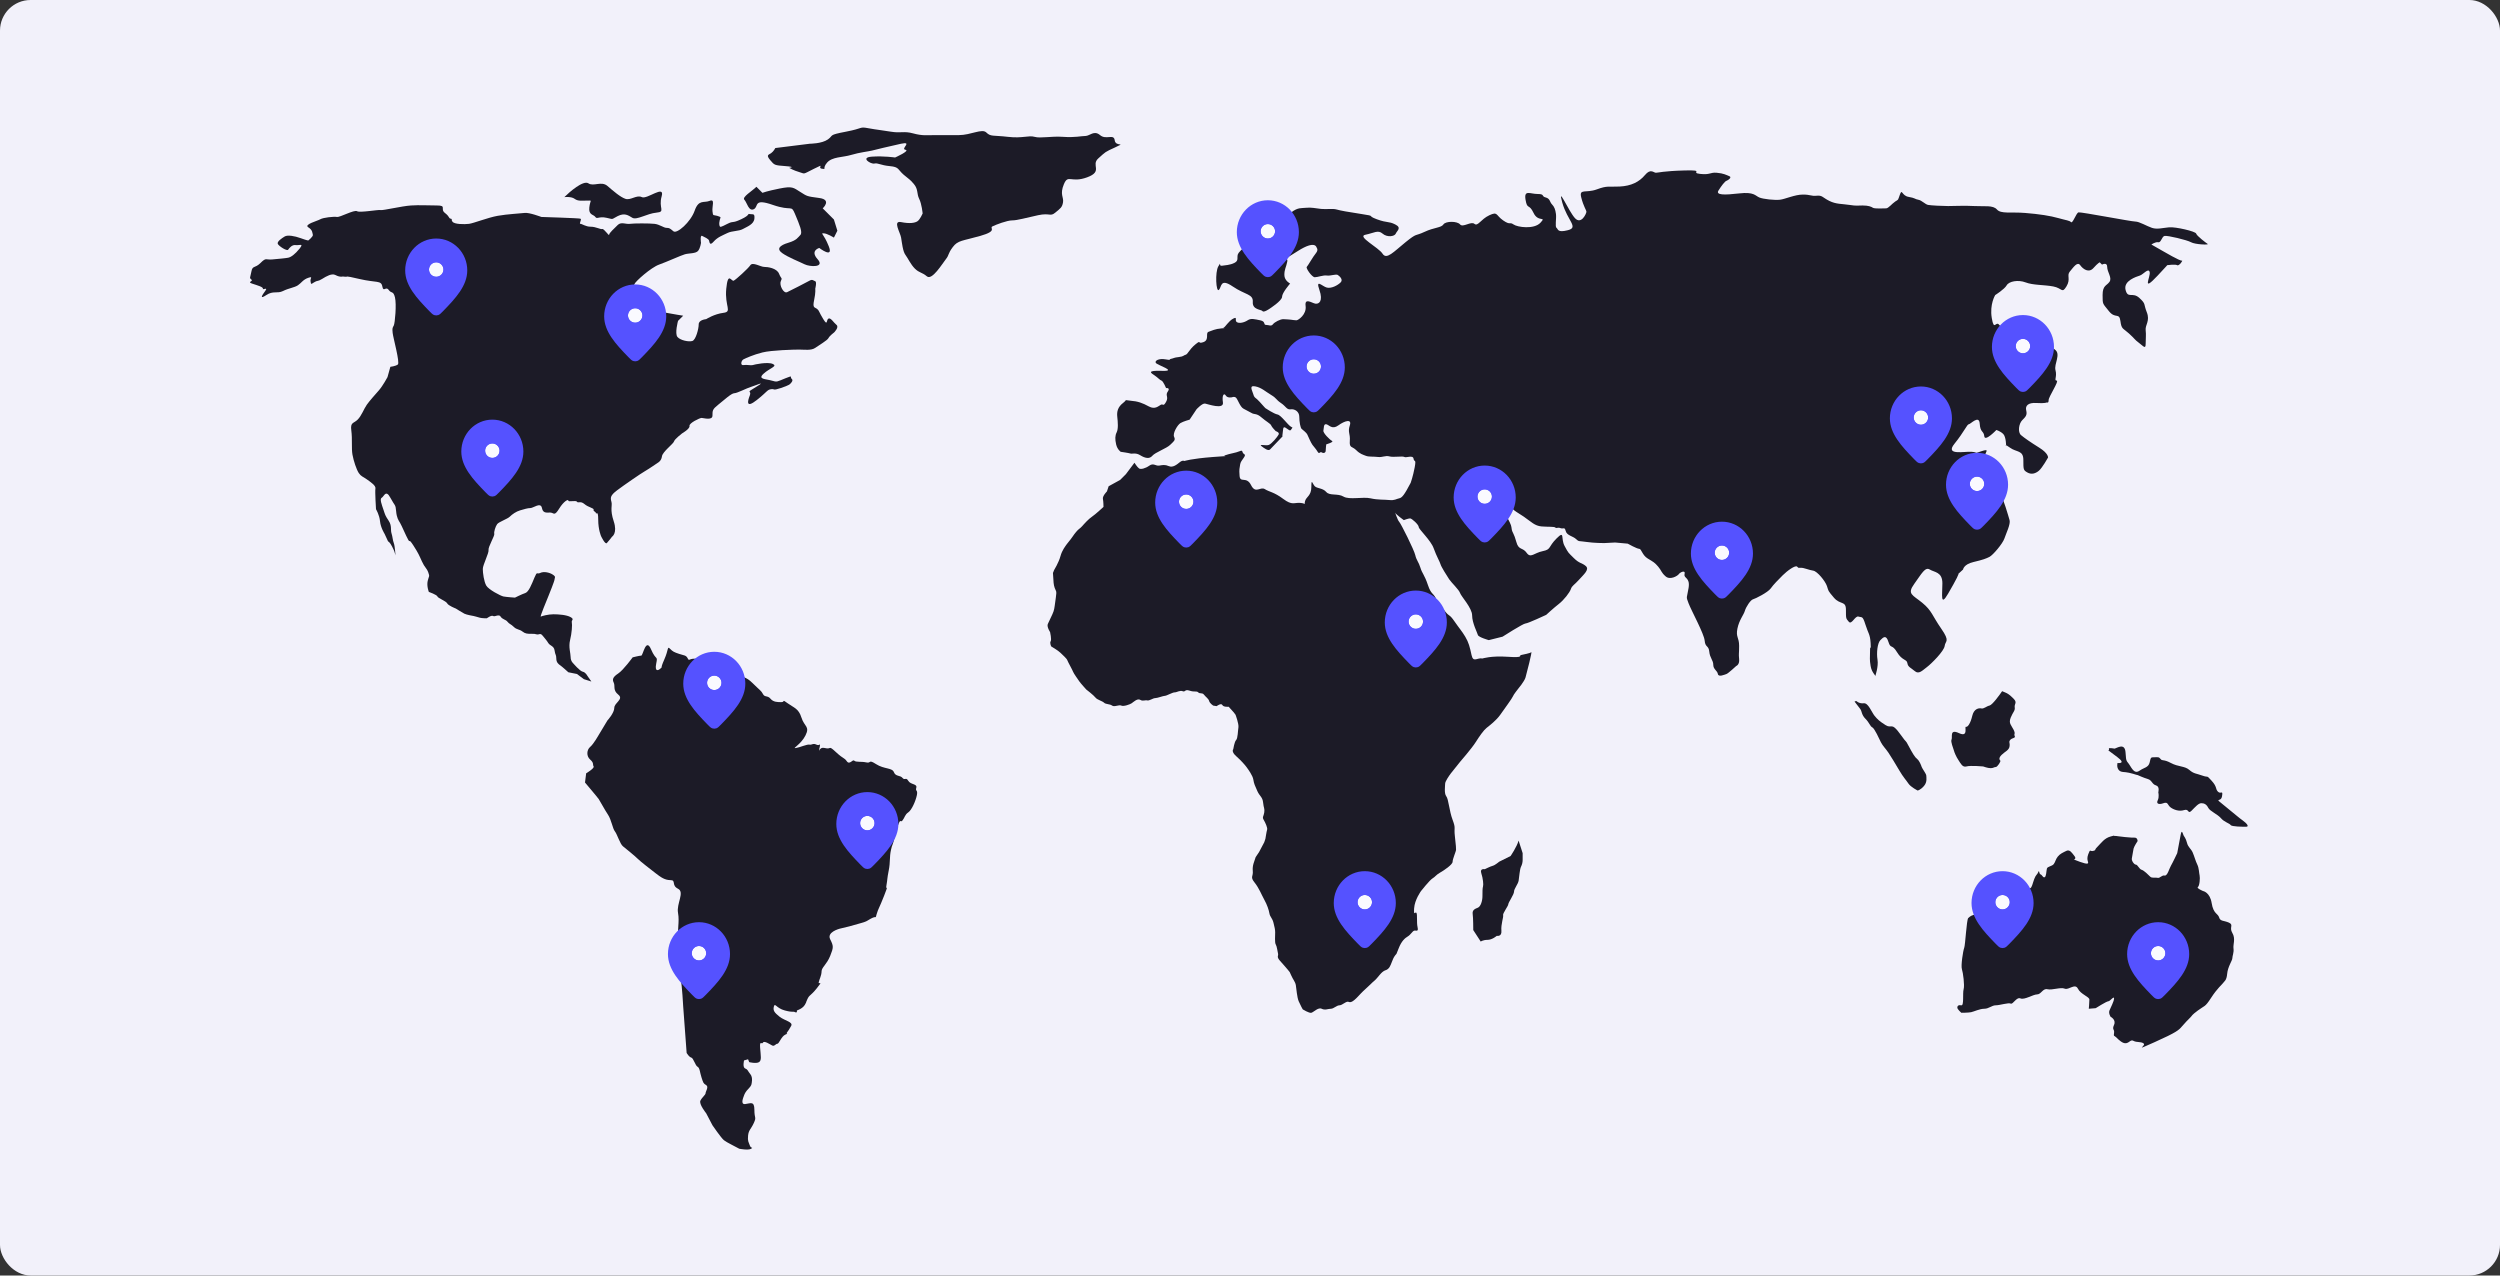 <svg width="980" height="500" viewBox="0 0 980 500" fill="none" xmlns="http://www.w3.org/2000/svg">
<rect x="0" y="0" width="980" height="500" fill="#333333" stroke="none"/>
<rect width="980" height="500" rx="12" fill="#F2F1FA"/>
<g clip-path="url(#clip0_127_10372)">
<path d="M444.72 181.38L441.343 185.881L439.093 188.132L434.592 190.607L433.916 192.633C433.916 192.633 432.115 194.434 432.341 195.56C432.567 196.686 432.567 198.711 432.567 198.711C432.567 198.711 429.416 201.637 428.065 202.537C426.714 203.437 424.913 205.463 424.913 205.463C424.913 205.463 423.788 206.814 423.113 207.264C422.438 207.714 421.313 209.064 420.412 210.415C419.511 211.766 418.611 212.665 418.161 213.34C417.711 214.015 416.36 215.591 415.685 218.067C415.01 220.544 413.209 223.469 413.209 223.469L412.758 224.594C412.984 228.421 412.983 229.096 413.434 230.447C413.884 231.798 414.335 231.346 413.884 234.273C413.434 237.198 413.434 238.324 412.984 239.675C412.534 241.024 411.183 243.5 410.734 244.627C410.283 245.752 411.634 247.777 411.634 247.777C411.634 247.777 412.31 250.704 411.859 251.379C411.409 252.055 412.084 253.405 412.084 253.405C412.084 253.405 414.785 254.98 415.686 255.881C416.586 256.781 418.162 258.132 418.387 258.807C418.613 259.483 420.413 262.634 420.638 263.309C420.863 263.984 422.664 266.459 423.114 267.135C423.564 267.811 425.815 270.287 425.815 270.287C425.815 270.287 428.741 272.536 429.417 273.437C430.092 274.337 432.118 274.787 432.792 275.462C433.468 276.137 435.043 275.911 435.943 276.588C436.844 277.263 438.644 276.137 439.545 276.588C440.445 277.038 442.922 276.138 443.597 275.688C444.272 275.238 445.847 273.663 446.973 274.337C448.098 275.011 448.773 274.337 449.674 274.562C450.573 274.787 451.924 273.663 452.824 273.663C453.725 273.663 455.975 272.762 456.65 272.762C457.326 272.762 459.577 271.41 460.478 271.41C461.377 271.41 462.503 270.512 463.628 270.961C464.753 271.41 464.303 270.062 466.329 270.736C468.355 271.41 469.03 270.736 469.705 271.41C470.381 272.086 471.282 271.412 471.957 272.312C472.632 273.211 473.757 273.886 473.982 274.787C474.206 275.688 475.557 276.589 475.557 276.589L476.908 276.813C476.908 276.813 478.71 275.463 479.159 276.364C479.609 277.264 481.635 277.04 481.635 277.04L483.66 279.29L484.336 280.19C484.336 280.19 485.687 283.792 485.461 285.142C485.236 286.492 485.236 289.418 484.561 290.093C483.886 290.769 483.436 293.695 483.436 293.695C483.436 293.695 482.535 294.595 484.561 296.396C486.587 298.198 487.938 299.772 488.613 300.671C489.289 301.572 491.09 304.049 491.313 305.624C491.539 307.199 491.989 308.099 492.89 310.125C493.79 312.151 494.915 312.376 495.14 314.628C495.366 316.878 495.815 316.879 495.59 318.453C495.365 320.029 494.69 320.254 495.365 321.379C496.04 322.505 496.939 324.531 496.716 325.206C496.491 325.881 496.04 328.807 496.04 328.807L495.59 330.158L493.565 333.986L492.214 336.01C491.764 337.586 490.864 339.161 491.089 341.412C491.313 343.663 489.964 343.662 491.764 345.912C493.565 348.164 494.464 350.64 495.59 352.666C496.716 354.691 497.391 356.717 497.615 358.067C497.841 359.418 498.741 359.87 499.191 361.669C499.64 363.47 499.866 364.369 499.866 365.495C499.866 366.62 499.64 369.547 500.092 370.222C500.541 370.897 500.767 372.924 500.992 373.824C501.217 374.725 500.316 374.951 501.667 376.526C503.018 378.102 503.918 379.001 504.818 380.128C505.718 381.254 505.493 380.802 506.169 382.378C506.844 383.953 507.744 384.855 507.97 386.204C508.195 387.555 508.419 390.931 509.095 392.507C509.77 394.082 510.67 395.658 510.67 395.658C510.67 395.658 513.147 397.233 514.047 397.008C514.946 396.783 516.748 394.759 518.099 395.434C519.45 396.108 520.575 395.434 521.7 395.434C522.825 395.434 523.951 394.082 525.077 394.082C526.202 394.082 527.777 392.281 528.679 392.732C529.579 393.181 530.703 392.28 531.829 391.155C532.955 390.031 533.63 389.131 535.655 387.33C537.681 385.529 537.456 385.529 538.806 384.404C540.157 383.277 541.508 380.802 543.083 380.352C544.658 379.901 545.108 378.327 545.558 377.201C546.009 376.075 546.233 375.4 546.909 374.499C547.585 373.6 547.134 374.728 548.26 371.799C549.386 368.872 550.738 367.748 551.863 367.072C552.988 366.397 553.663 365.048 554.338 364.822C555.013 364.595 556.139 365.496 555.689 363.47C555.24 361.445 555.689 358.519 555.24 357.844C554.789 357.167 554.113 359.418 554.339 356.041C554.566 352.666 557.04 349.289 557.04 349.289C557.04 349.289 560.416 345.013 561.542 344.339C562.668 343.664 562.892 342.988 564.469 342.087C566.043 341.189 569.42 338.938 569.42 337.811C569.42 336.685 570.771 333.759 570.771 333.083C570.771 332.409 570.771 331.733 570.322 327.906C569.871 324.081 570.771 324.98 569.421 321.379C568.071 317.778 567.844 313.276 566.945 312.151C566.044 311.025 566.494 308.098 566.494 307.199C566.494 306.299 568.071 304.048 568.746 303.148C569.421 302.247 572.347 298.645 572.347 298.645C572.347 298.645 576.848 293.469 578.424 290.994C580 288.517 581.575 286.267 582.7 285.367C583.826 284.467 586.527 282.439 588.102 280.189C589.678 277.939 592.829 273.663 593.055 272.986C593.279 272.312 595.079 270.061 595.079 270.061C595.079 270.061 597.555 267.134 598.006 265.559C598.455 263.983 600.705 255.205 600.255 255.655C599.807 256.106 597.105 256.555 596.204 256.78C595.305 257.006 597.556 257.905 591.027 257.456C584.501 257.005 581.125 258.131 581.125 258.131C579.098 257.68 577.523 259.931 576.847 256.78C576.172 253.63 575.721 251.829 574.372 249.578C573.021 247.327 572.12 246.427 570.096 243.5C568.071 240.575 568.294 241.924 566.493 239.675C564.693 237.424 564.242 238.098 563.117 235.173C561.992 232.247 561.092 233.373 559.741 229.321C558.39 225.268 557.49 224.818 556.815 222.568C556.139 220.318 555.24 219.641 554.789 217.616C554.339 215.59 549.163 205.237 548.487 204.561C547.811 203.887 546.686 200.285 546.911 200.96C547.137 201.635 550.288 203.886 550.288 203.886C550.288 203.886 552.088 203.21 552.764 203.21C553.439 203.21 556.14 205.687 556.14 206.586C556.14 207.487 560.869 211.764 561.993 214.915C563.118 218.066 564.471 220.317 564.694 221.217C564.917 222.117 567.17 225.719 568.071 227.07C568.97 228.421 571.896 231.121 572.346 232.472C572.796 233.823 577.074 238.324 577.074 241.25C577.074 244.176 579.098 248.002 579.324 248.902C579.55 249.802 583.6 250.929 583.6 250.929L589.003 249.578C589.003 249.578 597.105 244.4 598.006 244.4C598.905 244.4 606.11 241.024 606.11 241.024C606.11 241.024 609.035 238.324 611.06 236.749C613.086 235.173 615.337 232.248 615.788 230.896C616.237 229.545 617.138 229.321 618.938 227.294C620.739 225.268 623.215 223.243 621.64 221.892C620.064 220.542 619.163 220.992 616.913 218.741C614.662 216.491 614.887 216.941 613.311 214.014C611.735 211.089 613.536 207.712 610.159 211.089C606.784 214.465 608.134 215.365 604.757 216.042C601.382 216.716 600.03 218.967 598.455 216.716C596.88 214.465 595.305 215.816 594.403 212.439C593.503 209.063 592.827 208.837 592.603 207.488C592.379 206.137 592.603 206.137 590.802 202.76C589.002 199.384 590.352 194.207 591.477 197.133C592.603 200.059 594.403 200.509 597.33 202.535C600.255 204.56 601.607 206.137 604.307 206.362C607.008 206.586 609.259 206.362 609.709 206.811C610.159 207.262 610.609 206.587 611.735 207.036C612.861 207.487 613.309 206.362 613.76 208.161C614.21 209.962 616.686 210.187 617.811 211.312C618.937 212.437 618.937 211.988 621.864 212.437C624.791 212.888 628.843 212.888 628.843 212.888L633.118 212.662L638.07 213.111C638.07 213.111 641.673 215.137 642.572 215.137C643.472 215.137 643.697 217.614 645.948 218.964C648.199 220.315 648.649 220.539 649.999 222.115C651.352 223.691 651.125 224.366 652.925 225.941C654.727 227.518 657.654 225.717 658.104 225.043C658.552 224.367 660.803 223.242 660.355 225.043C659.904 226.843 662.604 226.167 661.929 230.445C661.254 234.72 660.803 233.595 661.929 236.522C663.054 239.448 668.006 248.451 668.232 251.152C668.458 253.853 669.807 252.953 670.032 255.43C670.258 257.905 671.607 258.805 671.607 260.606C671.607 262.407 673.184 262.856 673.408 264.208C673.635 265.559 676.11 264.432 676.785 264.208C677.461 263.982 680.611 261.056 680.611 261.056C680.611 261.056 681.964 260.607 681.737 258.355C681.511 256.106 681.737 256.555 681.737 253.179C681.737 249.803 680.387 249.803 681.062 246.428C681.737 243.052 683.537 241.025 683.988 239.45C684.438 237.875 686.239 235.174 687.138 234.948C688.038 234.723 692.991 232.248 694.117 230.671C695.242 229.096 697.043 227.295 698.844 225.495C700.644 223.695 703.795 221.444 704.471 222.119C705.146 222.794 704.921 222.569 706.047 222.569C707.172 222.569 709.198 223.47 710.773 223.695C712.349 223.921 715.501 227.746 716.176 229.772C716.851 231.798 716.401 231.347 718.877 234.274C721.353 237.199 723.604 235.398 723.604 239C723.604 242.602 723.604 242.376 724.73 243.727C725.855 245.078 727.205 241.251 728.555 241.702C729.905 242.153 730.13 241.252 731.255 244.853C732.38 248.455 733.055 248.455 733.282 252.056C733.506 255.657 733.056 252.281 733.056 255.206C733.056 258.133 732.83 258.358 733.282 261.058C733.731 263.761 735.305 264.661 735.082 265.111C735.082 265.111 736.432 261.285 735.981 258.583C735.533 255.883 735.981 252.057 737.107 250.932C738.232 249.805 739.359 248.681 740.258 251.607C741.159 254.532 741.609 252.282 743.634 255.658C745.661 259.035 747.461 258.358 747.686 259.934C747.911 261.51 749.039 261.736 750.612 263.085C752.188 264.436 753.538 262.861 755.339 261.51C757.141 260.159 762.091 255.207 762.318 253.181C762.542 251.156 764.568 251.605 760.966 246.43C757.364 241.253 757.364 239.452 753.538 236.301C749.714 233.15 747.462 232.925 750.389 228.873C753.315 224.821 754.666 222.121 756.466 223.247C758.267 224.372 761.416 224.146 761.416 228.649C761.416 233.15 760.516 238.102 763.667 232.7C766.818 227.298 768.395 224.147 767.493 225.049C766.594 225.949 769.519 223.248 769.519 223.248C769.519 223.248 769.745 221.222 773.572 220.322C777.397 219.421 778.522 218.971 779.874 218.296C781.224 217.62 785.051 213.118 785.726 211.093C786.401 209.067 788.202 205.466 787.752 203.891C787.302 202.314 785.05 194.663 784.6 194.887C784.151 195.113 784.376 195.113 781.451 191.962C778.523 188.811 776.498 186.56 776.048 185.209C775.598 183.858 774.472 183.633 775.822 181.833C777.174 180.033 777.849 180.258 778.074 178.682C778.298 177.107 780.098 175.756 776.722 176.882C773.347 178.007 775.822 177.333 772.896 177.108C769.97 176.882 762.318 178.683 766.145 173.957C769.97 169.23 771.094 166.305 771.77 166.305C772.447 166.305 775.823 162.478 776.047 166.079C776.273 169.68 777.622 168.779 777.848 171.03C778.074 173.281 782.575 168.555 782.575 168.555C782.575 168.555 784.15 169.005 785.275 170.13C786.401 171.255 786.401 174.857 786.401 174.857C786.401 174.857 785.501 173.731 787.977 175.532C790.454 177.334 793.153 176.432 793.153 180.259C793.153 184.085 793.153 184.311 794.729 185.211C796.306 186.111 797.879 185.662 799.232 184.536C800.582 183.411 802.832 179.359 802.832 179.359C802.832 179.359 803.057 177.783 799.456 175.532C795.855 173.282 793.604 171.707 792.255 170.581C790.903 169.456 791.354 166.08 792.703 164.728C794.056 163.377 794.729 162.702 794.279 160.902C793.828 159.1 794.955 157.75 798.331 157.975C801.707 158.201 802.382 157.751 802.382 157.751C802.382 157.751 803.059 158.2 803.059 156.85C803.059 155.5 807.334 149.197 806.208 149.197C805.083 149.197 806.436 147.622 805.758 145.146C805.083 142.669 808.009 138.844 805.534 137.043C803.058 135.242 802.382 134.341 800.807 131.641C799.232 128.939 799.455 128.49 793.604 127.814C787.752 127.139 785.051 129.165 783.7 127.365C782.349 125.564 781.675 130.065 780.775 124.663C779.875 119.261 782.126 115.659 782.126 115.659C782.126 115.659 785.727 113.409 786.626 111.833C787.526 110.257 791.127 109.582 794.056 110.708C796.982 111.833 801.257 111.608 804.86 112.285C808.461 112.959 808.236 115.21 810.037 112.285C811.837 109.357 810.037 108.008 811.387 106.432C812.739 104.856 814.313 102.38 815.438 103.955C816.563 105.532 818.817 107.106 820.618 105.08C822.418 103.055 823.093 102.83 823.093 102.83L823.991 103.731C823.991 103.731 826.017 102.604 826.017 104.629C826.017 106.656 828.044 108.907 826.918 110.482C825.791 112.059 824.218 111.833 824.218 115.659C824.218 119.487 824.218 118.811 826.692 121.963C829.169 125.113 830.744 122.412 831.194 125.789C831.645 129.165 832.093 128.491 834.571 130.741C837.047 132.991 836.595 132.991 838.397 134.342C840.198 135.693 841.099 137.044 841.099 134.793C841.099 132.542 841.324 131.417 841.099 129.391C840.872 127.366 842.9 125.789 841.547 122.413C840.197 119.037 841.323 119.262 838.622 116.786C835.92 114.311 834.119 117.237 833.221 113.635C832.32 110.034 837.496 108.458 838.848 108.008C840.198 107.559 842.222 104.857 842.672 106.658C843.123 108.458 839.297 114.986 845.825 108.008C852.351 101.031 849.426 103.957 849.426 103.957C849.426 103.957 852.802 103.507 853.477 103.957C854.151 104.408 855.955 101.931 855.277 102.157C854.602 102.383 848.077 98.555 848.077 98.555L843.348 95.856C843.348 95.856 844.925 94.73 846.05 94.956C847.176 95.18 847.402 92.704 848.528 92.478C849.653 92.254 857.305 94.055 858.882 94.956C860.457 95.856 866.083 96.081 865.407 95.63C864.732 95.18 861.132 92.48 860.906 91.579C860.682 90.678 852.803 88.877 850.328 89.103C847.851 89.326 845.602 90.001 843.576 89.326C841.549 88.651 838.624 86.85 837.048 86.85C835.473 86.85 815.666 83.025 814.766 83.249C813.866 83.475 812.514 87.751 811.839 87.076C811.164 86.4 810.039 86.4 806.886 85.499C803.737 84.6 799.459 83.924 793.831 83.475C788.205 83.025 784.38 83.924 782.804 82.124C781.228 80.323 777.853 80.999 774.026 80.772C770.2 80.549 765.698 80.772 763.672 80.772C761.646 80.772 756.921 80.549 755.795 80.323C754.669 80.097 753.319 78.522 751.969 78.297C750.617 78.072 750.842 77.623 748.142 77.172C745.441 76.722 745.666 73.796 744.766 76.272C743.866 78.749 744.315 78.073 742.965 78.972C741.614 79.874 740.264 81.674 739.363 81.674C738.464 81.674 734.863 81.898 734.186 81.448C733.51 80.999 732.385 80.549 730.134 80.549C727.883 80.549 727.883 80.772 724.957 80.323C722.031 79.873 719.78 80.097 717.079 78.748C714.378 77.397 714.378 76.496 712.127 76.722C709.878 76.948 709.878 76.272 706.725 76.272C703.575 76.272 699.749 78.073 697.722 78.297C695.698 78.522 691.196 78.072 689.62 77.397C688.043 76.722 687.594 75.147 681.741 75.82C675.889 76.496 672.513 76.496 673.638 74.695C674.764 72.895 676.114 71.094 676.789 70.87C677.465 70.644 679.039 69.519 677.913 69.07C676.789 68.618 675.663 67.945 672.963 67.719C670.261 67.493 670.485 68.618 666.435 68.168C662.384 67.719 668.686 66.594 660.359 66.819C652.031 67.044 650.005 67.719 649.105 67.719C648.204 67.719 647.078 65.918 644.828 68.618C642.577 71.32 639.424 72.894 634.924 73.12C630.423 73.346 630.197 72.669 625.922 74.245C621.645 75.82 618.943 73.794 619.844 77.395C620.743 80.996 621.87 82.347 621.87 83.022C621.87 83.698 619.844 88.2 617.369 85.499C614.891 82.797 610.39 72.219 612.416 79.421C614.441 86.624 618.942 89.1 614.667 90.225C610.391 91.35 610.839 89.775 610.164 89.325C609.49 88.874 610.164 85.724 609.939 83.922C609.713 82.123 609.264 80.996 608.364 80.097C607.465 79.195 607.688 77.846 605.888 77.395C604.087 76.945 605.663 76.044 602.737 76.044C599.811 76.044 597.336 74.243 598.011 78.296C598.685 82.347 599.36 79.647 601.16 83.472C602.96 87.299 606.337 84.597 603.862 87.299C601.386 89.999 594.859 89.1 593.283 87.975C591.707 86.849 592.158 88.424 589.23 86.398C586.304 84.373 587.206 82.796 583.83 84.373C580.454 85.948 579.328 88.874 577.977 87.749C576.626 86.623 573.476 89.323 572.35 87.975C571.224 86.624 566.722 86.624 565.823 87.975C564.922 89.325 562.221 89.1 558.395 90.9C554.569 92.701 555.693 91.124 550.967 94.951C546.239 98.778 543.538 101.928 541.964 99.453C540.388 96.978 531.834 92.701 535.211 92.025C538.588 91.35 540.163 89.999 541.964 91.575C543.765 93.15 546.692 92.701 547.14 91.575C547.59 90.448 549.617 89.323 546.915 87.974C544.214 86.623 543.989 87.522 539.713 85.948C535.436 84.371 539.713 84.823 533.86 83.921C528.008 83.022 525.531 82.572 523.956 82.121C522.382 81.671 520.13 82.121 517.88 81.897C515.628 81.671 514.054 81.222 512.027 81.447C510.002 81.671 508.877 81.222 506.175 83.248C503.473 85.273 501.447 86.174 499.647 87.749C497.847 89.323 493.121 92.475 491.77 93.602C490.419 94.727 485.692 98.328 485.242 99.678C484.792 101.029 485.692 102.154 483.891 103.054C482.09 103.954 480.29 103.954 478.939 104.179C477.588 104.404 478.939 102.153 477.588 104.404C476.238 106.655 476.688 114.758 477.813 113.632C478.938 112.506 478.263 108.906 483.215 112.283C488.167 115.658 491.319 115.208 491.093 118.359C490.868 121.51 494.469 121.285 494.919 121.961C495.369 122.635 497.62 121.06 497.62 121.06C497.62 121.06 502.572 117.909 502.572 116.334C502.572 114.758 505.723 111.157 505.723 111.157C505.723 111.157 503.471 110.032 503.471 107.781C503.471 105.531 504.148 104.854 504.597 102.603C505.047 100.353 502.121 102.604 508.874 98.326C515.625 94.05 516.076 96.978 516.076 96.978C516.076 96.978 516.975 97.877 515.85 99.228C514.725 100.578 512.699 104.18 512.249 104.629C511.798 105.08 514.275 108.681 515.399 108.681C516.525 108.681 518.776 107.78 520.127 108.005C521.478 108.231 523.728 107.331 524.403 107.781C525.079 108.231 526.654 109.581 525.528 110.707C524.403 111.832 521.926 113.182 520.127 112.733C518.325 112.284 515.624 109.131 517.2 113.633C518.776 118.135 516.975 119.26 515.624 119.035C514.275 118.81 511.348 116.56 511.798 119.936C512.249 123.311 508.873 125.562 508.197 125.562C507.521 125.562 506.172 125.337 506.172 125.337C506.172 125.337 504.145 125.111 503.021 125.111C501.895 125.111 499.644 126.236 498.969 127.137C498.293 128.037 497.393 127.363 496.268 127.363C495.143 127.363 496.268 126.012 494.017 125.562C491.767 125.112 490.416 124.662 489.066 125.562C487.715 126.462 485.69 126.912 484.789 126.237C483.889 125.562 485.24 123.985 483.438 124.887C481.638 125.787 480.287 128.263 479.612 128.489C478.937 128.713 481.638 128.489 478.937 128.713C476.236 128.939 475.111 129.615 473.76 130.064C472.409 130.515 474.21 133.215 471.734 134.115C469.258 135.015 471.06 132.99 468.583 135.015C466.107 137.042 465.656 138.842 464.757 139.067C463.856 139.293 464.082 139.742 462.056 139.967C460.03 140.192 460.256 140.417 459.129 140.642C458.004 140.867 459.355 141.318 456.879 140.867C454.402 140.417 452.602 141.318 453.052 142.218C453.502 143.118 461.83 145.594 455.528 145.369C449.226 145.144 451.252 146.269 452.602 147.169C453.953 148.069 454.627 148.969 455.303 149.195C455.979 149.42 457.103 152.122 457.103 152.122C457.103 152.122 458.904 151.896 457.779 153.472C456.654 155.048 458.229 155.498 457.103 157.524C455.978 159.55 455.978 158.199 455.078 158.649C454.178 159.098 452.827 160.675 450.35 159.324C447.874 157.973 446.075 157.298 443.148 157.074C440.222 156.848 442.247 156.399 440.222 157.973C438.196 159.55 437.746 161.35 437.972 163.375C438.197 165.4 438.422 168.102 437.746 169.453C437.071 170.803 437.071 172.154 437.52 174.18C437.971 176.205 439.322 177.107 439.322 177.107C439.322 177.107 442.473 177.556 443.148 177.782C443.823 178.007 445.174 177.332 446.974 178.456C448.775 179.582 450.576 180.033 451.701 178.682C452.826 177.332 457.328 175.756 458.68 174.406C460.03 173.055 460.93 172.606 460.255 171.255C459.58 169.904 461.606 166.528 462.731 165.853C463.856 165.178 466.332 164.502 466.332 164.502L469.033 160.451C469.033 160.451 471.284 157.974 472.409 158.2C473.534 158.425 479.836 160.677 479.387 157.751C478.937 154.824 479.837 153.924 480.512 155.049C481.187 156.174 482.988 155.724 482.988 155.724C482.988 155.724 483.888 155.275 484.563 155.95C485.238 156.624 486.138 159.552 487.489 160.226C488.84 160.902 489.965 161.577 490.866 162.026C491.766 162.477 492.667 162.026 494.468 163.602C496.268 165.178 498.069 166.079 498.293 166.753C498.52 167.428 500.095 169.004 500.095 169.004C500.095 169.004 501.67 169.454 501.22 170.355C500.77 171.255 498.52 173.957 497.394 174.406C496.268 174.856 493.343 173.955 494.468 174.856C495.592 175.756 497.169 176.882 497.844 176.206C498.52 175.531 502.795 171.029 502.795 171.029C502.795 171.029 502.57 171.254 502.795 169.903C503.021 168.554 502.795 166.978 503.921 167.653C505.046 168.329 505.722 169.229 506.172 168.329C506.622 167.428 507.072 167.879 505.946 167.204C504.82 166.528 502.12 162.702 500.769 162.477C499.418 162.251 496.041 160 496.041 160C496.041 160 495.367 159.325 493.791 157.525C492.215 155.724 491.766 156.174 491.314 154.598C490.865 153.023 489.513 150.997 491.99 151.447C494.467 151.897 496.041 153.472 498.292 154.823C500.543 156.174 500.094 156.623 502.119 157.974C504.144 159.325 504.371 160.676 505.945 160.451C507.52 160.226 509.322 161.351 509.322 163.377C509.322 165.403 509.771 167.653 510.221 168.104C510.672 168.555 512.021 169.455 512.472 170.355C512.922 171.255 513.823 173.506 514.497 174.406C515.173 175.306 515.848 175.982 516.523 177.108C517.198 178.233 517.423 176.882 518.098 177.333C518.774 177.783 519.674 177.557 519.674 176.657C519.674 175.757 519.898 174.181 519.898 174.181C519.898 174.181 523.051 173.281 522.151 172.83C521.25 172.38 518.548 169.679 518.774 168.779C518.999 167.879 518.774 166.079 519.898 166.304C521.024 166.528 522.15 168.554 524.626 166.753C527.102 164.952 530.028 164.052 529.127 166.753C528.228 169.454 529.354 169.903 529.127 172.83C528.903 175.757 530.029 174.856 531.605 176.432C533.18 178.008 534.305 178.234 535.43 178.683C536.556 179.134 538.356 178.909 540.158 179.134C541.959 179.359 543.084 178.458 544.66 178.909C546.234 179.359 549.836 178.683 550.512 179.134C551.188 179.584 553.889 178.234 554.113 179.809C554.338 181.385 555.239 179.584 554.564 183.185C553.889 186.786 552.988 189.262 552.988 189.262C550.512 193.989 549.612 195.115 548.486 195.34C547.362 195.565 546.686 196.24 544.661 196.015C542.635 195.789 540.159 196.015 537.233 195.34C534.307 194.664 528.904 196.015 526.654 194.664C524.403 193.314 521.252 194.439 519.9 192.864C518.55 191.288 516.3 191.513 515.399 190.613C514.499 189.713 514.049 187.238 514.049 190.839C514.049 194.441 512.023 194.665 511.573 196.466C511.122 198.266 512.247 197.367 509.771 197.141C507.295 196.915 506.62 198.266 503.019 195.566C499.417 192.865 497.617 192.865 495.817 191.739C494.015 190.613 492.215 193.764 490.415 190.164C488.614 186.562 486.138 189.488 485.913 186.562C485.688 183.635 485.913 183.862 486.138 182.061C486.365 180.26 488.839 178.685 487.714 178.01C486.588 177.335 487.488 176.209 485.913 176.885C484.337 177.56 482.087 177.785 480.286 178.46C478.485 179.136 484.337 178.46 475.559 179.136C466.781 179.811 464.304 180.711 464.304 180.711C464.304 180.711 463.629 180.261 462.503 181.161C461.378 182.061 459.802 183.412 458.227 182.737C456.652 182.061 455.751 182.286 454.401 182.512C453.05 182.737 452.151 181.387 450.575 182.512C448.999 183.636 447.199 184.087 446.523 183.636C445.823 183.176 444.693 181.376 444.693 181.376L444.72 181.38Z" fill="#1C1B27"/>
<path d="M595.3 329.48C594.625 331.957 592.149 335.557 592.149 335.557L587.646 337.808C587.646 337.808 586.073 339.159 585.171 339.384C584.271 339.608 582.02 340.735 582.02 340.735C582.02 340.735 579.995 340.284 580.669 342.309C581.344 344.335 581.57 346.812 581.344 347.486C581.12 348.162 581.12 349.513 581.12 351.314C581.12 353.114 580.445 355.364 579.319 355.814C578.194 356.265 577.068 356.715 577.293 358.291C577.519 359.867 577.519 364.593 577.519 364.593L580.446 369.095C580.446 369.095 581.346 368.42 583.147 368.42C584.946 368.42 586.748 366.846 586.748 366.846C586.748 366.846 588.775 367.294 588.548 364.82C588.323 362.343 589.45 359.418 589.223 358.742C588.999 358.067 591.25 355.14 591.25 354.466C591.25 353.79 593.501 350.641 593.501 349.514C593.501 348.389 595.076 346.588 595.301 345.239C595.526 343.887 595.751 340.737 596.201 339.837C596.652 338.937 596.877 338.036 596.877 337.136C596.877 336.236 596.877 334.435 596.877 334.435L595.277 329.475L595.3 329.48Z" fill="#1C1B27"/>
<path d="M771.54 359.87C770.865 360.769 770.415 370.449 769.965 371.574C769.515 372.699 768.614 378.552 769.066 379.901C769.515 381.253 770.19 386.204 769.741 387.78C769.29 389.355 769.966 394.307 768.839 394.082C767.715 393.856 767.266 394.308 767.266 394.982C767.266 395.658 768.839 397.007 768.839 397.007C768.839 397.007 771.542 397.008 772.667 396.782C773.792 396.557 776.043 395.431 777.844 395.431C779.645 395.431 780.771 394.08 782.345 394.08C783.921 394.08 787.298 392.956 788.198 393.405C789.098 393.854 790.448 390.704 792.024 391.38C793.6 392.055 796.977 389.804 798.552 389.804C800.126 389.804 800.803 387.327 802.604 387.779C804.404 388.229 807.781 386.879 809.357 387.552C810.93 388.229 813.408 385.302 814.533 387.552C815.659 389.804 819.036 390.704 819.036 391.829C819.036 392.954 818.808 395.431 818.808 395.431L821.51 395.205C821.51 395.205 825.785 392.504 826.462 392.504C827.137 392.504 828.713 390.254 828.713 391.38C828.713 392.504 827.361 394.982 826.912 396.106C826.462 397.232 827.361 398.583 827.361 398.583C827.361 398.583 829.614 399.708 828.713 401.733C827.812 403.759 828.937 403.31 828.713 404.884C828.487 406.46 828.713 405.784 829.611 406.684C830.513 407.585 832.09 409.163 833.439 408.936C834.791 408.71 835.239 407.361 836.365 408.036C837.49 408.711 839.74 408.261 840.415 409.162C841.093 410.061 836.14 412.312 844.693 408.487C853.246 404.659 854.144 403.759 855.27 402.408C856.399 401.058 857.749 399.708 858.647 398.807C859.548 397.907 858.874 398.132 861.573 396.106C864.274 394.081 864.274 394.981 866.752 391.154C869.228 387.329 871.027 385.978 871.479 385.302C871.929 384.626 872.829 384.402 873.054 381.699C873.279 378.999 875.079 376.523 875.079 375.623C875.079 374.724 875.754 373.374 875.529 371.797C875.304 370.221 876.43 367.972 875.079 365.721C873.728 363.469 875.754 362.571 873.728 361.668C871.702 360.768 870.352 361.219 869.902 359.643C869.451 358.067 867.65 358.292 866.975 354.016C866.3 349.74 863.599 349.288 863.599 349.288C863.599 349.288 860.898 348.163 861.573 347.714C862.25 347.263 862.474 344.111 862.25 343.211C862.024 342.311 862.024 340.285 861.35 338.936C860.675 337.584 860.224 335.785 859.549 334.208C858.874 332.633 857.749 332.182 857.298 330.382C856.847 328.582 856.172 327.905 855.948 327.456C855.721 327.006 855.27 324.756 854.822 327.23C854.372 329.706 853.47 334.432 853.47 334.432C853.47 334.432 851.669 338.26 850.994 339.385C850.319 340.509 849.644 343.436 848.519 343.21C847.393 342.985 846.716 344.337 845.818 344.11C844.917 343.884 843.567 344.336 842.892 343.661C842.217 342.985 840.416 341.185 839.515 340.959C838.615 340.735 837.94 338.935 837.264 338.935C836.587 338.935 835.463 337.358 835.689 336.458C835.913 335.558 836.138 333.533 836.364 332.632C836.588 331.732 837.94 329.705 837.94 329.705C837.94 329.705 837.94 328.355 836.814 328.355C835.689 328.355 835.463 328.355 832.987 328.129C830.512 327.903 829.838 327.679 828.935 327.679C828.037 327.679 829.837 327.229 827.36 327.904C824.885 328.581 823.759 330.381 822.183 331.957C820.61 333.532 821.959 333.081 820.61 333.532C819.257 333.983 819.484 332.406 818.583 334.883C817.682 337.359 819.034 338.033 818.356 338.484C817.681 338.935 812.956 336.909 812.956 336.909C812.956 336.909 814.081 336.683 813.18 335.558C812.281 334.432 811.38 332.858 810.031 333.533C808.678 334.208 807.552 334.659 806.654 335.784C805.753 336.909 805.753 337.809 805.078 338.709C804.403 339.609 802.603 339.609 802.377 340.51C802.152 341.411 802.152 343.661 801.478 343.886C800.803 344.112 800.578 342.988 799.903 342.762C799.228 342.537 799.452 340.736 799.003 341.862C798.553 342.987 798.103 342.761 797.428 344.562C796.751 346.363 796.527 347.939 795.852 348.164C795.177 348.39 795.852 348.614 793.825 349.74C791.801 350.865 791.35 350.865 788.425 352.216C785.5 353.567 786.175 353.567 784.149 353.791C782.124 354.017 781.672 354.692 780.322 354.917C778.97 355.142 778.072 355.366 776.72 356.717C775.37 358.068 774.245 358.517 773.345 358.743C772.445 358.969 771.585 359.853 771.585 359.853L771.54 359.87Z" fill="#1C1B27"/>
<path d="M784.82 270.959C783.921 272.311 780.995 276.361 779.87 276.587C778.744 276.811 777.618 277.938 776.718 277.712C775.818 277.486 773.792 277.712 773.117 280.638C772.442 283.564 771.316 285.14 770.639 284.914C769.964 284.689 771.764 289.19 767.939 287.391C764.114 285.59 765.464 288.967 765.013 289.868C764.563 290.767 765.688 293.244 765.913 294.144C766.14 295.044 766.813 296.62 767.714 297.969C768.614 299.32 769.289 300.895 770.865 300.447C772.441 299.995 777.391 300.447 777.391 300.447C777.391 300.447 779.194 301.122 780.318 301.122C781.443 301.122 781.669 300.672 782.343 300.672C783.017 300.672 784.368 298.42 784.144 298.196C783.919 297.969 783.245 297.295 784.594 295.944C785.945 294.593 787.52 294.144 787.746 292.568C787.971 290.993 787.296 290.993 787.971 290.091C788.646 289.191 790.221 289.418 789.772 288.516C789.321 287.616 790.221 287.841 789.321 286.039C788.422 284.239 787.295 283.563 788.195 281.312C789.096 279.062 789.998 278.611 789.772 277.261C789.546 275.909 790.897 275.46 789.321 273.884C787.747 272.31 787.071 271.859 785.945 271.407L784.835 270.947L784.82 270.959Z" fill="#1C1B27"/>
<path d="M828.94 293.47C829.842 293.245 832.992 290.994 833.218 295.046C833.443 299.097 833.666 297.971 835.019 300.222C836.369 302.473 837.267 303.15 838.843 302.024C840.418 300.897 842.219 300.897 842.669 298.873C843.12 296.847 843.12 296.847 844.47 296.847C845.823 296.847 846.271 296.622 846.949 297.524C847.623 298.422 848.071 297.522 850.999 299.098C853.925 300.674 856.4 300.222 858.203 301.799C860.004 303.374 860.904 303.151 863.379 304.05C865.855 304.95 864.729 303.6 866.98 306.076C869.232 308.551 868.333 309.226 869.456 310.352C870.581 311.477 871.483 309.451 871.032 312.152C870.581 314.853 867.431 312.152 872.158 315.977C876.884 319.805 877.56 320.481 879.134 321.605C880.711 322.731 881.836 324.082 880.487 324.082C879.134 324.082 874.859 324.082 874.41 323.406C873.959 322.731 871.934 322.28 870.582 320.705C869.233 319.131 866.307 318.004 865.633 316.654C864.956 315.302 864.056 314.853 862.931 314.853C861.806 314.853 860.681 316.203 859.104 317.779C857.528 319.354 858.206 316.88 856.178 317.554C854.151 318.23 851.903 317.328 850.776 316.428C849.65 315.528 849.877 314.178 848.077 314.853C846.274 315.528 845.151 315.078 845.826 313.728C846.501 312.376 846.05 310.576 846.05 310.576C846.05 310.576 846.727 308.325 845.152 307.876C843.576 307.427 843.576 305.851 842 305.399C840.423 304.95 837.949 303.824 837.949 303.824C837.949 303.824 837.724 303.824 837.048 303.599C836.373 303.373 836.373 303.373 834.572 302.924C832.772 302.473 831.42 302.922 830.521 301.798C829.619 300.673 830.07 299.097 830.07 299.097C830.07 299.097 833.671 299.547 830.07 296.846L826.469 294.146C826.469 294.146 826.917 293.92 826.693 293.47C826.463 293.01 828.943 293.46 828.943 293.46L828.94 293.47Z" fill="#1C1B27"/>
<path d="M727.65 274.779C727.65 274.779 728.775 275.906 730.576 275.68C732.376 275.454 733.725 279.281 734.853 280.631C735.977 281.982 736.654 282.657 739.129 284.233C741.604 285.808 741.379 282.882 744.756 287.609C748.132 292.335 746.556 289.41 748.132 292.335C749.707 295.264 750.608 296.838 751.508 297.515C752.407 298.19 753.084 299.989 753.31 300.665C753.534 301.34 755.109 303.365 755.109 304.041C755.109 304.716 755.56 306.517 754.21 308.092C752.859 309.668 751.733 309.893 751.733 309.893C751.733 309.893 749.032 308.542 748.132 307.192C747.231 305.842 746.107 304.716 744.53 302.016C742.955 299.314 741.154 296.388 740.254 295.038C739.354 293.686 738.003 292.335 737.328 290.986C736.653 289.634 734.852 285.584 733.952 285.133C733.052 284.682 732.826 283.333 731.25 281.757C729.676 280.181 729.9 278.831 729.225 277.931C728.55 277.031 726.975 275.003 726.975 275.003L727.635 274.783L727.65 274.779Z" fill="#1C1B27"/>
<path d="M289.87 450.349C288.294 449.449 284.918 447.873 283.793 446.973C282.668 446.073 279.292 441.119 279.292 441.119L276.815 436.392C276.815 436.392 273.89 432.791 274.565 431.441C275.24 430.09 276.591 429.19 276.591 428.515C276.591 427.84 277.941 426.038 276.815 425.364C275.69 424.688 275.69 424.464 275.014 422.438C274.339 420.413 274.339 418.61 273.439 418.161C272.538 417.712 271.863 414.785 270.963 414.56C270.063 414.334 269.162 412.759 269.162 412.759L267.811 394.527C267.811 394.527 267.36 386.2 266.911 384.398C266.46 382.598 267.586 378.772 266.46 375.395C265.335 372.019 266.686 367.968 266.01 366.617C265.335 365.266 266.46 361.441 265.785 357.84C265.11 354.239 268.486 349.737 265.785 348.387C263.084 347.035 265.11 345.01 262.859 345.01C260.609 345.01 259.033 343.884 257.007 342.31C254.981 340.734 251.154 337.807 250.029 336.681C248.904 335.557 245.302 332.63 244.177 331.73C243.052 330.83 241.926 327.003 241.026 325.877C240.126 324.753 239.676 321.377 238.325 319.351C236.974 317.326 235.174 313.95 234.723 313.274C234.273 312.599 229.321 306.747 229.321 306.747L229.771 303.146C229.771 303.146 233.147 301.12 232.697 300.445C232.247 299.769 232.923 299.093 231.346 297.744C229.77 296.392 229.995 293.916 231.346 292.792C232.697 291.665 234.722 288.064 234.722 288.064L238.098 282.438C238.098 282.438 240.8 279.51 240.8 277.485C240.8 275.46 244.626 274.11 242.375 272.309C240.124 270.507 241.25 268.932 240.574 267.581C239.898 266.231 240.349 265.331 242.375 263.98C244.401 262.629 248.002 257.678 248.002 257.678C248.002 257.678 250.703 257.002 251.378 257.002C252.053 257.002 253.179 249.798 255.205 254.525C257.231 259.252 257.906 256.776 257.231 260.152C256.555 263.528 258.131 262.854 259.031 261.954C259.931 261.052 258.58 262.629 260.381 258.576C262.181 254.525 261.507 253.175 262.632 254.301C263.757 255.427 264.207 255.652 266.233 256.327C268.258 257.002 268.934 256.776 269.608 258.127C270.283 259.478 270.059 257.677 273.885 258.353C277.711 259.029 283.113 257.002 282.438 259.252C281.763 261.503 280.412 259.027 283.563 261.503C286.714 263.98 287.165 264.429 288.965 264.88C290.765 265.33 292.341 265.105 295.043 267.806C297.744 270.506 298.419 270.732 299.094 272.081C299.769 273.433 300.894 272.532 302.02 273.882C303.145 275.234 304.721 275.234 306.296 275.234C307.871 275.234 306.296 273.882 308.772 275.684C311.249 277.484 313.049 277.708 314.174 281.31C315.299 284.914 317.55 284.687 315.749 288.289C313.949 291.891 310.348 293.466 311.923 293.241C313.498 293.015 316.425 291.664 317.325 291.89C318.225 292.114 318.675 291.215 320.026 291.89C321.377 292.565 321.602 290.99 321.377 292.565C321.151 294.141 321.151 292.565 321.151 294.141C321.151 295.716 320.701 292.565 323.402 293.241C326.103 293.916 324.527 291.889 327.678 294.816C330.83 297.743 330.83 296.843 331.954 298.418C333.08 299.992 334.205 297.519 334.881 298.193C335.557 298.867 337.582 298.417 339.608 298.868C341.634 299.317 340.283 297.518 343.435 299.543C346.585 301.568 349.737 300.893 350.412 302.694C351.087 304.494 352.889 303.819 353.788 304.945C354.687 306.071 355.138 304.494 356.039 306.071C356.939 307.645 359.641 307.195 359.19 308.77C358.739 310.347 359.864 309.446 359.414 311.696C358.965 313.949 357.388 317.55 356.039 318.449C354.688 319.35 354.689 320.475 353.788 321.6C352.888 322.727 353.113 320.475 351.987 323.626C350.862 326.778 351.087 327.228 350.187 330.153C349.287 333.078 349.962 330.153 349.287 333.079C348.612 336.005 349.062 337.806 348.387 341.183C347.712 344.558 347.937 344.559 347.487 347.035C347.037 349.511 348.612 345.911 346.586 351.086C344.561 356.264 344.336 356.037 343.661 358.289C342.985 360.541 343.886 358.739 341.41 360.09C338.934 361.442 340.285 360.99 337.358 361.891C334.433 362.791 330.831 363.693 329.706 363.917C328.581 364.141 324.079 365.492 325.43 368.192C326.781 370.894 326.781 371.344 325.43 374.721C324.079 378.096 322.054 379.223 322.054 380.797C322.054 382.372 321.153 383.947 320.929 385.073C320.703 386.199 322.954 383.947 320.254 387.324C317.553 390.7 317.328 389.8 316.427 391.826C315.527 393.851 316.427 392.275 315.527 393.851C314.627 395.426 312.376 396.101 312.376 396.101C312.376 396.101 312.6 397.227 311.7 396.777C310.799 396.328 311.025 397.002 307.648 396.101C304.272 395.201 303.822 392.952 303.372 394.526C302.922 396.101 303.597 397.003 305.623 398.578C307.648 400.154 311.025 400.603 310.124 402.18C309.224 403.756 309.224 403.756 308.549 404.656C307.873 405.557 309.449 404.881 307.873 405.557C306.298 406.232 305.397 409.159 304.722 409.159C304.047 409.159 303.596 410.284 302.696 409.834C301.796 409.383 299.546 407.808 299.095 408.708C298.645 409.607 297.744 407.582 297.969 410.733C298.195 413.884 298.645 415.685 297.519 416.361C296.394 417.036 293.692 416.361 293.692 416.361L293.242 415.235L291.667 415.685C291.667 415.685 290.992 418.386 292.117 418.836C293.242 419.286 293.017 419.735 294.142 421.086C295.268 422.437 294.593 424.913 294.593 424.913C294.593 424.913 294.593 425.589 293.468 426.714C292.343 427.839 291.892 428.74 291.667 429.415C291.441 430.09 290.091 433.017 292.117 432.791C294.142 432.565 295.719 431.44 295.719 435.042C295.719 438.643 296.619 437.744 295.494 440.219C294.368 442.695 293.468 442.92 293.243 445.17C293.019 447.421 293.469 447.646 293.919 448.997C294.369 450.348 295.495 449.672 294.369 450.348C293.249 450.988 289.879 450.318 289.879 450.318L289.87 450.349Z" fill="#1C1B27"/>
<path d="M231.8 267.13L230.225 264.88C230.225 264.88 229.55 263.528 228.424 263.304C227.298 263.08 224.822 260.153 224.822 260.153C224.822 260.153 223.697 259.253 223.697 257.678C223.697 256.102 222.796 253.627 223.471 250.926C224.147 248.226 224.372 244.849 224.147 243.948C223.921 243.048 225.272 242.823 223.697 241.922C222.121 241.022 218.97 240.797 216.944 240.797C214.919 240.797 212.442 241.473 211.992 241.697C211.542 241.922 214.468 234.945 214.918 233.82C215.368 232.695 217.394 227.742 217.394 227.068C217.394 226.392 218.069 226.167 216.719 225.268C215.369 224.367 213.118 223.917 211.767 224.592C210.417 225.268 210.642 223.692 209.517 226.392C208.392 229.094 207.266 232.02 205.915 232.47C204.565 232.921 201.864 234.271 201.864 234.271C201.864 234.271 198.488 234.046 197.362 233.821C196.237 233.596 191.51 231.12 190.61 229.545C189.71 227.969 189.26 224.592 189.26 223.018C189.26 221.442 191.735 216.716 191.51 215.59C191.285 214.465 193.987 209.963 193.761 209.287C193.535 208.612 194.211 206.361 194.886 205.461C195.561 204.561 198.938 203.435 199.838 202.535C200.738 201.634 202.314 200.51 203.889 200.059C205.464 199.608 206.816 199.159 207.941 199.159C209.066 199.159 211.992 196.683 212.442 199.159C212.893 201.634 214.919 200.734 216.044 200.959C217.169 201.185 217.395 202.31 219.195 199.384C220.996 196.457 222.796 195.557 222.796 196.232C222.796 196.908 225.722 196.008 226.172 196.683C226.622 197.358 227.523 196.232 229.098 197.583C230.674 198.934 232.924 199.159 232.699 199.833C232.474 200.508 233.599 200.508 233.599 201.184C233.599 201.859 234.5 199.608 234.5 203.659C234.5 207.711 235.625 210.187 235.625 210.187C235.625 210.187 237.2 213.564 237.875 212.888C238.55 212.213 239.9 210.413 239.9 210.413C239.9 210.413 242.151 209.062 240.576 204.335C239 199.609 240.126 198.258 239.676 196.682C239.225 195.106 239.225 194.205 241.926 192.18C244.627 190.155 251.154 185.653 252.73 184.753C254.305 183.853 257.906 181.377 257.906 181.377C257.906 181.377 259.256 180.702 259.482 178.901C259.707 177.101 263.983 173.949 264.209 173.049C264.435 172.149 267.361 169.899 267.361 169.899C267.361 169.899 270.511 168.097 270.286 166.973C270.061 165.848 274.338 163.823 275.013 163.823C275.688 163.823 279.29 164.947 279.29 162.921C279.29 160.896 279.29 160.445 281.541 158.645C283.791 156.845 286.717 154.143 287.843 154.143C288.968 154.143 292.795 152.119 294.37 151.668C295.946 151.217 300.898 148.966 296.396 151.668C291.894 154.368 294.82 152.793 293.92 155.044C293.021 157.294 292.344 160.221 296.621 156.844C300.898 153.468 300.672 152.792 302.248 152.568C303.824 152.343 302.698 153.243 306.074 152.117C309.451 150.992 309.676 150.542 309.676 150.542C309.676 150.542 311.252 149.191 310.351 148.517C309.451 147.841 311.252 146.941 307.875 148.291C304.499 149.642 304.724 149.867 302.473 149.191C300.223 148.516 296.846 148.74 299.322 146.489C301.798 144.239 304.949 143.563 302.923 142.663C300.898 141.763 295.721 142.889 295.046 143.113C294.37 143.338 292.795 142.888 291.444 143.113C290.094 143.338 290.544 141.314 291.444 140.863C292.345 140.412 295.271 139.061 298.872 138.161C302.473 137.261 311.252 137.036 313.277 137.036C315.302 137.036 318.003 137.487 319.579 136.361C321.154 135.236 324.306 133.436 324.756 132.534C325.207 131.634 327.007 130.284 327.007 130.284C327.007 130.284 329.032 128.258 327.907 127.358C326.782 126.458 325.656 124.432 324.756 124.882C323.856 125.332 324.532 128.034 322.731 125.107C320.93 122.182 321.155 121.731 320.255 121.056C319.355 120.381 318.454 120.83 319.13 117.68C319.805 114.529 319.58 113.178 319.58 113.178C319.58 113.178 320.255 110.478 319.58 110.253C318.904 110.027 318.455 109.353 317.33 110.027C316.204 110.702 309.902 113.854 308.552 114.529C307.201 115.204 305.4 111.828 306.075 110.253C306.751 108.676 306.3 109.577 305.4 107.327C304.5 105.076 300.899 104.625 299.548 104.625C298.197 104.625 295.047 102.599 294.146 103.95C293.246 105.3 288.52 109.576 287.618 110.027C286.718 110.478 285.368 106.201 284.693 113.178C284.017 120.157 287.169 122.182 283.568 122.632C279.967 123.082 276.815 125.107 276.815 125.107C276.815 125.107 273.89 125.333 273.89 127.133C273.89 128.935 272.765 133.21 271.413 133.66C270.063 134.111 266.686 133.436 265.561 132.085C264.436 130.734 265.786 125.783 265.786 125.783L267.812 123.757C267.812 123.757 253.407 121.507 253.631 120.606C253.857 119.706 249.355 118.131 248.905 116.78C248.455 115.429 248.229 112.503 248.68 111.378C249.13 110.253 255.207 104.851 258.358 103.726C261.509 102.6 266.911 100.125 268.487 99.674C270.063 99.224 272.763 99.449 273.664 98.324C274.564 97.198 274.789 95.173 274.789 95.173C274.789 95.173 274.339 92.021 275.239 92.471C276.139 92.922 277.715 93.597 277.94 94.272C278.166 94.947 278.166 96.523 279.741 94.721C281.317 92.921 283.343 92.245 285.143 91.346C286.944 90.445 289.644 90.671 291.221 89.771C292.796 88.871 295.497 87.97 295.722 85.719C295.947 83.469 295.047 84.144 293.921 83.918C292.796 83.694 294.371 84.144 290.545 85.944C286.718 87.744 287.844 86.394 285.143 87.744C282.442 89.095 282.216 89.32 281.992 88.195C281.766 87.069 282.442 85.269 282.442 85.269C282.442 85.269 282.668 85.043 281.092 84.594C279.516 84.144 279.516 84.819 279.291 82.794C279.066 80.768 280.416 77.842 278.166 78.742C275.915 79.642 273.89 78.067 272.314 82.568C270.738 87.069 265.336 91.797 263.985 90.671C262.635 89.546 262.41 89.32 261.284 89.32C260.158 89.32 258.583 87.97 256.557 87.745C254.531 87.52 248.453 87.52 246.879 87.745C245.303 87.971 243.503 86.845 242.151 88.196C240.801 89.546 238.776 91.347 238.776 92.023C238.776 92.698 236.75 89.546 236.075 89.772C235.4 89.997 233.598 88.872 231.574 88.872C229.548 88.872 228.197 87.746 227.523 87.746C226.848 87.746 228.197 85.945 227.523 85.72C226.848 85.496 212.216 85.045 212.216 85.045C212.216 85.045 207.49 83.245 205.69 83.47C203.889 83.695 198.938 83.919 195.11 84.595C191.283 85.27 185.656 87.521 183.856 87.746C182.055 87.972 178.004 87.972 177.329 86.846C176.653 85.721 177.554 85.946 176.653 85.721C175.753 85.497 176.429 85.046 174.403 83.471C172.377 81.895 175.304 80.545 171.252 80.545C167.201 80.545 164.725 80.319 161.124 80.545C157.522 80.77 150.095 82.57 149.195 82.345C148.295 82.12 141.092 83.471 139.966 82.796C138.841 82.12 133.213 85.271 132.089 85.046C130.964 84.821 126.687 85.272 125.562 85.947C124.436 86.623 119.034 87.972 120.835 89.098C122.635 90.223 122.41 91.348 122.635 92.024C122.861 92.699 120.835 94.274 120.835 94.274C120.835 94.274 120.384 94.274 117.909 93.374C115.433 92.473 112.732 92.024 111.606 92.699C110.481 93.374 108.455 94.726 108.905 95.626C109.356 96.526 112.506 98.552 112.957 97.876C113.407 97.201 114.533 95.851 115.883 96.076C117.234 96.302 119.26 95.176 117.459 97.427C115.658 99.677 114.082 100.803 112.957 101.029C111.832 101.253 109.131 101.478 106.655 101.704C104.178 101.93 104.403 100.804 102.153 103.055C99.903 105.305 99.002 103.955 98.552 106.431C98.102 108.906 97.652 108.906 98.552 109.582C99.452 110.257 96.751 110.482 98.777 111.157C100.802 111.833 103.278 112.508 103.053 113.182C102.827 113.858 105.304 112.283 103.953 114.082C102.602 115.884 101.703 117.458 104.403 115.658C107.104 113.858 108.679 115.207 110.93 114.082C113.181 112.957 115.432 112.732 116.782 111.832C118.133 110.931 118.808 109.582 120.834 108.905C122.86 108.23 121.509 109.131 121.734 110.256C121.959 111.381 121.734 111.606 123.085 110.705C124.435 109.805 124.435 110.481 126.236 109.355C128.036 108.23 130.062 107.104 131.413 107.779C132.763 108.455 133.213 108.455 134.114 108.455C135.014 108.455 132.989 108.229 135.014 108.455C137.04 108.679 134.114 107.779 140.866 109.355C147.619 110.93 149.42 109.805 149.869 112.281C150.32 114.757 151.22 112.055 152.345 113.631C153.47 115.206 154.146 113.857 154.821 116.557C155.496 119.259 154.821 126.686 154.371 127.586C153.921 128.486 153.696 128.486 153.921 130.512C154.146 132.537 156.847 142.217 155.947 142.891C155.047 143.565 153.021 143.791 153.021 143.791L151.896 147.842C151.896 147.842 150.096 151.218 148.52 153.019C146.944 154.819 144.919 157.071 143.793 158.645C142.668 160.221 141.767 162.923 140.192 164.498C138.617 166.073 137.266 165.398 137.716 168.774C138.166 172.15 137.716 175.751 138.166 178.228C138.617 180.704 139.742 184.08 140.642 185.431C141.542 186.781 142.218 186.781 143.793 187.906C145.369 189.031 147.395 190.383 147.169 191.508C146.944 192.633 147.394 199.612 147.394 199.612C147.394 199.612 148.745 201.862 148.969 204.338C149.195 206.815 150.77 209.29 150.77 209.29L152.121 212.217C152.121 212.217 152.796 212.443 153.697 214.242C154.597 216.043 154.597 216.043 154.822 216.942C155.048 217.844 155.048 217.618 155.048 217.844C155.048 218.068 154.822 214.017 154.372 212.891C153.922 211.766 153.922 210.416 153.472 209.065C153.022 207.714 153.697 206.138 152.347 204.113C150.997 202.088 150.997 201.862 150.322 199.836C149.647 197.811 148.746 195.56 149.647 195.109C150.547 194.66 151.222 191.734 153.023 195.109C154.823 198.485 155.049 197.586 155.274 200.287C155.498 202.988 156.174 203.889 156.849 205.013C157.524 206.138 159.099 209.966 160 211.54C160.9 213.116 160 210.64 162.025 213.791C164.051 216.942 164.277 217.617 165.402 220.093C166.527 222.569 167.203 222.569 167.878 224.369C168.553 226.171 168.103 225.72 167.652 227.745C167.202 229.77 168.102 232.022 168.102 232.022C168.102 232.022 171.253 233.147 171.478 233.822C171.703 234.497 174.854 235.622 175.305 236.523C175.755 237.424 178.681 238.548 178.681 238.548C178.681 238.548 181.157 240.124 182.056 240.574C182.957 241.024 185.659 241.475 185.659 241.475C185.659 241.475 187.459 241.926 188.134 242.15C188.809 242.375 190.835 242.375 190.835 242.375C190.835 242.375 192.636 241.025 193.311 241.475C193.986 241.924 195.562 240.574 196.237 241.699C196.912 242.825 198.263 242.825 198.938 243.726C199.613 244.626 200.288 244.626 201.414 245.751C202.54 246.876 203.665 246.651 204.79 247.551C205.915 248.451 206.815 248.451 208.166 248.451C209.516 248.451 209.516 248.451 210.417 248.677C211.316 248.902 211.767 248.001 212.667 249.128C213.567 250.253 214.242 250.928 214.917 252.053C215.592 253.178 217.168 253.178 217.393 254.979C217.618 256.779 218.068 256.556 218.068 258.13C218.068 259.706 218.968 260.381 219.644 260.832C220.318 261.281 222.794 263.531 222.794 263.531L226.17 264.207L228.871 266.233L231.721 267.133L231.8 267.13Z" fill="#1C1B27"/>
<path d="M303.941 58.03L317.446 56.342C317.446 56.342 322.172 56.342 324.536 54.654C326.899 52.966 324.536 52.966 331.626 51.616C338.716 50.265 336.691 49.59 340.405 50.265C344.118 50.941 345.131 50.941 349.183 51.616C353.234 52.291 354.247 51.279 357.96 52.291C361.674 53.304 363.362 52.966 366.401 52.966H375.854C380.581 52.966 384.97 50.265 386.658 51.953C388.346 53.641 389.359 52.966 395.099 53.641C400.838 54.316 403.202 52.965 405.565 53.641C407.929 54.316 411.981 53.304 416.707 53.641C421.433 53.978 423.797 53.304 425.485 53.304C427.173 53.304 428.86 50.94 431.224 52.966C433.588 54.992 436.626 52.291 436.963 54.992C437.301 57.693 441.69 55.667 437.301 57.693C432.911 59.719 433.587 59.381 430.548 62.082C427.51 64.783 432.574 67.146 426.159 69.51C419.744 71.873 418.731 68.159 417.043 72.211C415.355 76.262 417.043 77.275 416.706 79.301C416.368 81.326 415.693 81.664 413.667 83.352C411.642 85.04 411.642 83.352 406.915 84.365C402.188 85.378 398.812 86.391 396.787 86.391C394.761 86.391 390.372 88.079 389.021 88.754C387.67 89.43 391.385 90.442 384.294 92.468C377.204 94.494 375.515 94.157 373.49 96.857C371.464 99.559 372.139 99.897 370.789 101.585C369.438 103.273 365.386 110.026 363.361 108.338C361.335 106.65 360.322 106.987 358.634 105.299C356.946 103.611 355.933 101.248 354.92 99.897C353.907 98.546 353.569 95.17 353.232 93.144C352.895 91.118 349.855 86.392 353.232 87.067C356.608 87.742 358.634 87.405 359.647 86.73C360.66 86.054 361.673 83.691 361.673 83.691C361.673 83.691 361.336 79.977 360.322 77.951C359.309 75.925 359.985 74.237 358.297 72.212C356.609 70.186 356.609 70.524 354.245 68.498C351.882 66.472 352.557 65.459 348.843 65.122C345.129 64.785 344.116 63.771 342.765 64.109C341.415 64.446 337.026 61.745 341.752 61.408C346.479 61.07 350.868 61.745 350.868 61.745C350.868 61.745 356.945 59.044 354.92 58.707C352.895 58.369 357.958 55.33 353.232 56.343C348.505 57.356 343.104 58.707 341.753 59.044C340.403 59.381 337.026 59.719 333.65 60.732C330.275 61.745 326.222 61.408 324.197 63.771C322.171 66.134 324.197 66.472 322.171 66.134C320.146 65.797 323.859 63.771 319.133 66.134C314.406 68.498 315.757 68.16 313.394 67.485C311.03 66.81 309.342 65.797 309.342 65.797C309.342 65.797 312.382 65.459 307.992 65.122C303.603 64.785 303.603 64.785 301.915 62.758C300.227 60.732 301.24 60.732 302.252 60.057C303.252 59.381 303.932 58.03 303.932 58.03H303.941Z" fill="#1C1B27"/>
<path d="M296.51 73.223C294.822 74.911 290.77 77.275 291.784 78.288C292.797 79.301 293.472 83.015 295.498 82.002C297.523 80.989 295.16 77.613 302.925 80.314C310.691 83.015 310.015 79.977 311.703 84.028C313.391 88.079 314.741 91.117 313.728 92.131C312.716 93.144 312.378 94.157 309.001 95.17C305.625 96.183 304.274 97.534 306.638 99.221C309.001 100.909 313.391 102.597 315.416 103.611C317.442 104.623 323.519 104.962 320.48 101.586C317.441 98.21 321.155 97.196 321.155 97.196C321.155 97.196 326.895 101.586 324.87 96.521C322.844 91.457 321.493 91.457 322.844 91.457C324.195 91.457 326.895 93.145 326.895 93.145L328.246 90.444L326.895 86.055L322.506 81.666C322.506 81.666 326.219 78.29 321.155 77.615C316.091 76.94 316.428 76.94 313.727 75.251C311.026 73.563 310.689 72.888 305.624 73.901C300.56 74.914 298.872 75.589 298.872 75.589L296.522 73.223H296.51Z" fill="#1C1B27"/>
<path d="M221.22 77.275C223.246 75.249 228.648 70.523 230.674 71.874C232.699 73.224 235.737 70.861 238.101 72.886C240.464 74.912 243.165 77.275 245.191 77.951C247.217 78.626 249.58 76.263 251.606 77.275C253.631 78.288 260.721 72.212 259.371 76.939C258.02 81.665 261.059 83.016 257.345 83.353C253.631 83.692 249.58 86.392 247.891 85.379C246.203 84.367 244.852 83.353 242.151 84.704C239.45 86.055 240.801 86.055 237.762 85.379C234.724 84.704 234.049 86.055 233.374 85.041C232.698 84.029 230.673 84.367 231.01 81.328C231.347 78.29 232.36 78.626 230.334 78.626C228.309 78.626 226.621 78.965 225.27 77.951C223.93 76.939 221.23 77.275 221.23 77.275H221.22Z" fill="#1C1B27"/>
<path fill-rule="evenodd" clip-rule="evenodd" d="M593.666 195C593.666 200.751 589.275 205.556 584.302 210.647C583.494 211.474 583.09 211.888 582.627 212.041C582.218 212.175 581.781 212.175 581.373 212.041C580.91 211.888 580.506 211.474 579.698 210.647C574.725 205.556 570.333 200.751 570.333 195C570.333 188.373 575.556 183 582 183C588.443 183 593.666 188.373 593.666 195ZM582 198C583.841 198 585.333 196.508 585.333 194.667C585.333 192.826 583.841 191.333 582 191.333C580.159 191.333 578.666 192.826 578.666 194.667C578.666 196.508 580.159 198 582 198Z" fill="#5552FF"/>
<path d="M585.333 194.667C585.333 196.508 583.841 198 582 198C580.159 198 578.666 196.508 578.666 194.667C578.666 192.826 580.159 191.333 582 191.333C583.841 191.333 585.333 192.826 585.333 194.667Z" fill="#FAFAFF"/>
<path fill-rule="evenodd" clip-rule="evenodd" d="M593.666 195C593.666 200.751 589.275 205.556 584.302 210.647C583.494 211.474 583.09 211.888 582.627 212.041C582.218 212.175 581.781 212.175 581.373 212.041C580.91 211.888 580.506 211.474 579.698 210.647C574.725 205.556 570.333 200.751 570.333 195C570.333 188.373 575.556 183 582 183C588.443 183 593.666 188.373 593.666 195ZM582 198C583.841 198 585.333 196.508 585.333 194.667C585.333 192.826 583.841 191.333 582 191.333C580.159 191.333 578.666 192.826 578.666 194.667C578.666 196.508 580.159 198 582 198Z" stroke="#5552FF"/>
<path d="M585.333 194.667C585.333 196.508 583.841 198 582 198C580.159 198 578.666 196.508 578.666 194.667C578.666 192.826 580.159 191.333 582 191.333C583.841 191.333 585.333 192.826 585.333 194.667Z" stroke="#5552FF"/>
<path fill-rule="evenodd" clip-rule="evenodd" d="M182.666 106C182.666 111.751 178.275 116.556 173.302 121.647C172.494 122.474 172.09 122.888 171.627 123.041C171.218 123.175 170.781 123.175 170.373 123.041C169.91 122.888 169.506 122.474 168.698 121.647C163.725 116.556 159.333 111.751 159.333 106C159.333 99.373 164.556 94 171 94C177.443 94 182.666 99.373 182.666 106ZM171 109C172.841 109 174.333 107.508 174.333 105.667C174.333 103.826 172.841 102.333 171 102.333C169.159 102.333 167.666 103.826 167.666 105.667C167.666 107.508 169.159 109 171 109Z" fill="#5552FF"/>
<path d="M174.333 105.667C174.333 107.508 172.841 109 171 109C169.159 109 167.666 107.508 167.666 105.667C167.666 103.826 169.159 102.333 171 102.333C172.841 102.333 174.333 103.826 174.333 105.667Z" fill="#FAFAFF"/>
<path fill-rule="evenodd" clip-rule="evenodd" d="M182.666 106C182.666 111.751 178.275 116.556 173.302 121.647C172.494 122.474 172.09 122.888 171.627 123.041C171.218 123.175 170.781 123.175 170.373 123.041C169.91 122.888 169.506 122.474 168.698 121.647C163.725 116.556 159.333 111.751 159.333 106C159.333 99.373 164.556 94 171 94C177.443 94 182.666 99.373 182.666 106ZM171 109C172.841 109 174.333 107.508 174.333 105.667C174.333 103.826 172.841 102.333 171 102.333C169.159 102.333 167.666 103.826 167.666 105.667C167.666 107.508 169.159 109 171 109Z" stroke="#5552FF"/>
<path d="M174.333 105.667C174.333 107.508 172.841 109 171 109C169.159 109 167.666 107.508 167.666 105.667C167.666 103.826 169.159 102.333 171 102.333C172.841 102.333 174.333 103.826 174.333 105.667Z" stroke="#5552FF"/>
<path fill-rule="evenodd" clip-rule="evenodd" d="M260.666 124C260.666 129.751 256.275 134.556 251.302 139.647C250.494 140.474 250.09 140.888 249.627 141.041C249.218 141.175 248.781 141.175 248.373 141.041C247.91 140.888 247.506 140.474 246.698 139.647C241.725 134.556 237.333 129.751 237.333 124C237.333 117.373 242.556 112 249 112C255.443 112 260.666 117.373 260.666 124ZM249 127C250.841 127 252.333 125.508 252.333 123.667C252.333 121.826 250.841 120.333 249 120.333C247.159 120.333 245.666 121.826 245.666 123.667C245.666 125.508 247.159 127 249 127Z" fill="#5552FF"/>
<path d="M252.333 123.667C252.333 125.508 250.841 127 249 127C247.159 127 245.666 125.508 245.666 123.667C245.666 121.826 247.159 120.333 249 120.333C250.841 120.333 252.333 121.826 252.333 123.667Z" fill="#FAFAFF"/>
<path fill-rule="evenodd" clip-rule="evenodd" d="M260.666 124C260.666 129.751 256.275 134.556 251.302 139.647C250.494 140.474 250.09 140.888 249.627 141.041C249.218 141.175 248.781 141.175 248.373 141.041C247.91 140.888 247.506 140.474 246.698 139.647C241.725 134.556 237.333 129.751 237.333 124C237.333 117.373 242.556 112 249 112C255.443 112 260.666 117.373 260.666 124ZM249 127C250.841 127 252.333 125.508 252.333 123.667C252.333 121.826 250.841 120.333 249 120.333C247.159 120.333 245.666 121.826 245.666 123.667C245.666 125.508 247.159 127 249 127Z" stroke="#5552FF"/>
<path d="M252.333 123.667C252.333 125.508 250.841 127 249 127C247.159 127 245.666 125.508 245.666 123.667C245.666 121.826 247.159 120.333 249 120.333C250.841 120.333 252.333 121.826 252.333 123.667Z" stroke="#5552FF"/>
<path fill-rule="evenodd" clip-rule="evenodd" d="M204.666 177C204.666 182.751 200.275 187.556 195.302 192.647C194.494 193.474 194.09 193.888 193.627 194.041C193.218 194.175 192.781 194.175 192.373 194.041C191.91 193.888 191.506 193.474 190.698 192.647C185.725 187.556 181.333 182.751 181.333 177C181.333 170.373 186.556 165 193 165C199.443 165 204.666 170.373 204.666 177ZM193 180C194.841 180 196.333 178.508 196.333 176.667C196.333 174.826 194.841 173.333 193 173.333C191.159 173.333 189.666 174.826 189.666 176.667C189.666 178.508 191.159 180 193 180Z" fill="#5552FF"/>
<path d="M196.333 176.667C196.333 178.508 194.841 180 193 180C191.159 180 189.666 178.508 189.666 176.667C189.666 174.826 191.159 173.333 193 173.333C194.841 173.333 196.333 174.826 196.333 176.667Z" fill="#FAFAFF"/>
<path fill-rule="evenodd" clip-rule="evenodd" d="M204.666 177C204.666 182.751 200.275 187.556 195.302 192.647C194.494 193.474 194.09 193.888 193.627 194.041C193.218 194.175 192.781 194.175 192.373 194.041C191.91 193.888 191.506 193.474 190.698 192.647C185.725 187.556 181.333 182.751 181.333 177C181.333 170.373 186.556 165 193 165C199.443 165 204.666 170.373 204.666 177ZM193 180C194.841 180 196.333 178.508 196.333 176.667C196.333 174.826 194.841 173.333 193 173.333C191.159 173.333 189.666 174.826 189.666 176.667C189.666 178.508 191.159 180 193 180Z" stroke="#5552FF"/>
<path d="M196.333 176.667C196.333 178.508 194.841 180 193 180C191.159 180 189.666 178.508 189.666 176.667C189.666 174.826 191.159 173.333 193 173.333C194.841 173.333 196.333 174.826 196.333 176.667Z" stroke="#5552FF"/>
<path fill-rule="evenodd" clip-rule="evenodd" d="M291.666 268C291.666 273.751 287.275 278.556 282.302 283.647C281.494 284.474 281.09 284.888 280.627 285.041C280.218 285.175 279.781 285.175 279.373 285.041C278.91 284.888 278.506 284.474 277.698 283.647C272.725 278.556 268.333 273.751 268.333 268C268.333 261.373 273.556 256 280 256C286.443 256 291.666 261.373 291.666 268ZM280 271C281.841 271 283.333 269.508 283.333 267.667C283.333 265.826 281.841 264.333 280 264.333C278.159 264.333 276.666 265.826 276.666 267.667C276.666 269.508 278.159 271 280 271Z" fill="#5552FF"/>
<path d="M283.333 267.667C283.333 269.508 281.841 271 280 271C278.159 271 276.666 269.508 276.666 267.667C276.666 265.826 278.159 264.333 280 264.333C281.841 264.333 283.333 265.826 283.333 267.667Z" fill="#FAFAFF"/>
<path fill-rule="evenodd" clip-rule="evenodd" d="M291.666 268C291.666 273.751 287.275 278.556 282.302 283.647C281.494 284.474 281.09 284.888 280.627 285.041C280.218 285.175 279.781 285.175 279.373 285.041C278.91 284.888 278.506 284.474 277.698 283.647C272.725 278.556 268.333 273.751 268.333 268C268.333 261.373 273.556 256 280 256C286.443 256 291.666 261.373 291.666 268ZM280 271C281.841 271 283.333 269.508 283.333 267.667C283.333 265.826 281.841 264.333 280 264.333C278.159 264.333 276.666 265.826 276.666 267.667C276.666 269.508 278.159 271 280 271Z" stroke="#5552FF"/>
<path d="M283.333 267.667C283.333 269.508 281.841 271 280 271C278.159 271 276.666 269.508 276.666 267.667C276.666 265.826 278.159 264.333 280 264.333C281.841 264.333 283.333 265.826 283.333 267.667Z" stroke="#5552FF"/>
<path fill-rule="evenodd" clip-rule="evenodd" d="M285.666 374C285.666 379.751 281.275 384.556 276.302 389.647C275.494 390.474 275.09 390.888 274.627 391.041C274.218 391.175 273.781 391.175 273.373 391.041C272.91 390.888 272.506 390.474 271.698 389.647C266.725 384.556 262.333 379.751 262.333 374C262.333 367.373 267.556 362 274 362C280.443 362 285.666 367.373 285.666 374ZM274 377C275.841 377 277.333 375.508 277.333 373.667C277.333 371.826 275.841 370.333 274 370.333C272.159 370.333 270.666 371.826 270.666 373.667C270.666 375.508 272.159 377 274 377Z" fill="#5552FF"/>
<path d="M277.333 373.667C277.333 375.508 275.841 377 274 377C272.159 377 270.666 375.508 270.666 373.667C270.666 371.826 272.159 370.333 274 370.333C275.841 370.333 277.333 371.826 277.333 373.667Z" fill="#FAFAFF"/>
<path fill-rule="evenodd" clip-rule="evenodd" d="M285.666 374C285.666 379.751 281.275 384.556 276.302 389.647C275.494 390.474 275.09 390.888 274.627 391.041C274.218 391.175 273.781 391.175 273.373 391.041C272.91 390.888 272.506 390.474 271.698 389.647C266.725 384.556 262.333 379.751 262.333 374C262.333 367.373 267.556 362 274 362C280.443 362 285.666 367.373 285.666 374ZM274 377C275.841 377 277.333 375.508 277.333 373.667C277.333 371.826 275.841 370.333 274 370.333C272.159 370.333 270.666 371.826 270.666 373.667C270.666 375.508 272.159 377 274 377Z" stroke="#5552FF"/>
<path d="M277.333 373.667C277.333 375.508 275.841 377 274 377C272.159 377 270.666 375.508 270.666 373.667C270.666 371.826 272.159 370.333 274 370.333C275.841 370.333 277.333 371.826 277.333 373.667Z" stroke="#5552FF"/>
<path fill-rule="evenodd" clip-rule="evenodd" d="M351.666 323C351.666 328.751 347.275 333.556 342.302 338.647C341.494 339.474 341.09 339.888 340.627 340.041C340.218 340.175 339.781 340.175 339.373 340.041C338.91 339.888 338.506 339.474 337.698 338.647C332.725 333.556 328.333 328.751 328.333 323C328.333 316.373 333.556 311 340 311C346.443 311 351.666 316.373 351.666 323ZM340 326C341.841 326 343.333 324.508 343.333 322.667C343.333 320.826 341.841 319.333 340 319.333C338.159 319.333 336.666 320.826 336.666 322.667C336.666 324.508 338.159 326 340 326Z" fill="#5552FF"/>
<path d="M343.333 322.667C343.333 324.508 341.841 326 340 326C338.159 326 336.666 324.508 336.666 322.667C336.666 320.826 338.159 319.333 340 319.333C341.841 319.333 343.333 320.826 343.333 322.667Z" fill="#FAFAFF"/>
<path fill-rule="evenodd" clip-rule="evenodd" d="M351.666 323C351.666 328.751 347.275 333.556 342.302 338.647C341.494 339.474 341.09 339.888 340.627 340.041C340.218 340.175 339.781 340.175 339.373 340.041C338.91 339.888 338.506 339.474 337.698 338.647C332.725 333.556 328.333 328.751 328.333 323C328.333 316.373 333.556 311 340 311C346.443 311 351.666 316.373 351.666 323ZM340 326C341.841 326 343.333 324.508 343.333 322.667C343.333 320.826 341.841 319.333 340 319.333C338.159 319.333 336.666 320.826 336.666 322.667C336.666 324.508 338.159 326 340 326Z" stroke="#5552FF"/>
<path d="M343.333 322.667C343.333 324.508 341.841 326 340 326C338.159 326 336.666 324.508 336.666 322.667C336.666 320.826 338.159 319.333 340 319.333C341.841 319.333 343.333 320.826 343.333 322.667Z" stroke="#5552FF"/>
<path fill-rule="evenodd" clip-rule="evenodd" d="M546.666 354C546.666 359.751 542.275 364.556 537.302 369.647C536.494 370.474 536.09 370.888 535.627 371.041C535.218 371.175 534.781 371.175 534.373 371.041C533.91 370.888 533.506 370.474 532.698 369.647C527.725 364.556 523.333 359.751 523.333 354C523.333 347.373 528.556 342 535 342C541.443 342 546.666 347.373 546.666 354ZM535 357C536.841 357 538.333 355.508 538.333 353.667C538.333 351.826 536.841 350.333 535 350.333C533.159 350.333 531.666 351.826 531.666 353.667C531.666 355.508 533.159 357 535 357Z" fill="#5552FF"/>
<path d="M538.333 353.667C538.333 355.508 536.841 357 535 357C533.159 357 531.666 355.508 531.666 353.667C531.666 351.826 533.159 350.333 535 350.333C536.841 350.333 538.333 351.826 538.333 353.667Z" fill="#FAFAFF"/>
<path fill-rule="evenodd" clip-rule="evenodd" d="M546.666 354C546.666 359.751 542.275 364.556 537.302 369.647C536.494 370.474 536.09 370.888 535.627 371.041C535.218 371.175 534.781 371.175 534.373 371.041C533.91 370.888 533.506 370.474 532.698 369.647C527.725 364.556 523.333 359.751 523.333 354C523.333 347.373 528.556 342 535 342C541.443 342 546.666 347.373 546.666 354ZM535 357C536.841 357 538.333 355.508 538.333 353.667C538.333 351.826 536.841 350.333 535 350.333C533.159 350.333 531.666 351.826 531.666 353.667C531.666 355.508 533.159 357 535 357Z" stroke="#5552FF"/>
<path d="M538.333 353.667C538.333 355.508 536.841 357 535 357C533.159 357 531.666 355.508 531.666 353.667C531.666 351.826 533.159 350.333 535 350.333C536.841 350.333 538.333 351.826 538.333 353.667Z" stroke="#5552FF"/>
<path fill-rule="evenodd" clip-rule="evenodd" d="M566.666 244C566.666 249.751 562.275 254.556 557.302 259.647C556.494 260.474 556.09 260.888 555.627 261.041C555.218 261.175 554.781 261.175 554.373 261.041C553.91 260.888 553.506 260.474 552.698 259.647C547.725 254.556 543.333 249.751 543.333 244C543.333 237.373 548.556 232 555 232C561.443 232 566.666 237.373 566.666 244ZM555 247C556.841 247 558.333 245.508 558.333 243.667C558.333 241.826 556.841 240.333 555 240.333C553.159 240.333 551.666 241.826 551.666 243.667C551.666 245.508 553.159 247 555 247Z" fill="#5552FF"/>
<path d="M558.333 243.667C558.333 245.508 556.841 247 555 247C553.159 247 551.666 245.508 551.666 243.667C551.666 241.826 553.159 240.333 555 240.333C556.841 240.333 558.333 241.826 558.333 243.667Z" fill="#FAFAFF"/>
<path fill-rule="evenodd" clip-rule="evenodd" d="M566.666 244C566.666 249.751 562.275 254.556 557.302 259.647C556.494 260.474 556.09 260.888 555.627 261.041C555.218 261.175 554.781 261.175 554.373 261.041C553.91 260.888 553.506 260.474 552.698 259.647C547.725 254.556 543.333 249.751 543.333 244C543.333 237.373 548.556 232 555 232C561.443 232 566.666 237.373 566.666 244ZM555 247C556.841 247 558.333 245.508 558.333 243.667C558.333 241.826 556.841 240.333 555 240.333C553.159 240.333 551.666 241.826 551.666 243.667C551.666 245.508 553.159 247 555 247Z" stroke="#5552FF"/>
<path d="M558.333 243.667C558.333 245.508 556.841 247 555 247C553.159 247 551.666 245.508 551.666 243.667C551.666 241.826 553.159 240.333 555 240.333C556.841 240.333 558.333 241.826 558.333 243.667Z" stroke="#5552FF"/>
<path fill-rule="evenodd" clip-rule="evenodd" d="M476.666 197C476.666 202.751 472.275 207.556 467.302 212.647C466.494 213.474 466.09 213.888 465.627 214.041C465.218 214.175 464.781 214.175 464.373 214.041C463.91 213.888 463.506 213.474 462.698 212.647C457.725 207.556 453.333 202.751 453.333 197C453.333 190.373 458.556 185 465 185C471.443 185 476.666 190.373 476.666 197ZM465 200C466.841 200 468.333 198.508 468.333 196.667C468.333 194.826 466.841 193.333 465 193.333C463.159 193.333 461.666 194.826 461.666 196.667C461.666 198.508 463.159 200 465 200Z" fill="#5552FF"/>
<path d="M468.333 196.667C468.333 198.508 466.841 200 465 200C463.159 200 461.666 198.508 461.666 196.667C461.666 194.826 463.159 193.333 465 193.333C466.841 193.333 468.333 194.826 468.333 196.667Z" fill="#FAFAFF"/>
<path fill-rule="evenodd" clip-rule="evenodd" d="M476.666 197C476.666 202.751 472.275 207.556 467.302 212.647C466.494 213.474 466.09 213.888 465.627 214.041C465.218 214.175 464.781 214.175 464.373 214.041C463.91 213.888 463.506 213.474 462.698 212.647C457.725 207.556 453.333 202.751 453.333 197C453.333 190.373 458.556 185 465 185C471.443 185 476.666 190.373 476.666 197ZM465 200C466.841 200 468.333 198.508 468.333 196.667C468.333 194.826 466.841 193.333 465 193.333C463.159 193.333 461.666 194.826 461.666 196.667C461.666 198.508 463.159 200 465 200Z" stroke="#5552FF"/>
<path d="M468.333 196.667C468.333 198.508 466.841 200 465 200C463.159 200 461.666 198.508 461.666 196.667C461.666 194.826 463.159 193.333 465 193.333C466.841 193.333 468.333 194.826 468.333 196.667Z" stroke="#5552FF"/>
<path fill-rule="evenodd" clip-rule="evenodd" d="M508.666 91C508.666 96.751 504.275 101.556 499.302 106.647C498.494 107.474 498.09 107.888 497.627 108.041C497.218 108.175 496.781 108.175 496.373 108.041C495.91 107.888 495.506 107.474 494.698 106.647C489.725 101.556 485.333 96.751 485.333 91C485.333 84.373 490.556 79 497 79C503.443 79 508.666 84.373 508.666 91ZM497 94C498.841 94 500.333 92.508 500.333 90.667C500.333 88.826 498.841 87.333 497 87.333C495.159 87.333 493.666 88.826 493.666 90.667C493.666 92.508 495.159 94 497 94Z" fill="#5552FF"/>
<path d="M500.333 90.667C500.333 92.508 498.841 94 497 94C495.159 94 493.666 92.508 493.666 90.667C493.666 88.826 495.159 87.333 497 87.333C498.841 87.333 500.333 88.826 500.333 90.667Z" fill="#FAFAFF"/>
<path fill-rule="evenodd" clip-rule="evenodd" d="M508.666 91C508.666 96.751 504.275 101.556 499.302 106.647C498.494 107.474 498.09 107.888 497.627 108.041C497.218 108.175 496.781 108.175 496.373 108.041C495.91 107.888 495.506 107.474 494.698 106.647C489.725 101.556 485.333 96.751 485.333 91C485.333 84.373 490.556 79 497 79C503.443 79 508.666 84.373 508.666 91ZM497 94C498.841 94 500.333 92.508 500.333 90.667C500.333 88.826 498.841 87.333 497 87.333C495.159 87.333 493.666 88.826 493.666 90.667C493.666 92.508 495.159 94 497 94Z" stroke="#5552FF"/>
<path d="M500.333 90.667C500.333 92.508 498.841 94 497 94C495.159 94 493.666 92.508 493.666 90.667C493.666 88.826 495.159 87.333 497 87.333C498.841 87.333 500.333 88.826 500.333 90.667Z" stroke="#5552FF"/>
<path fill-rule="evenodd" clip-rule="evenodd" d="M526.666 144C526.666 149.751 522.275 154.556 517.302 159.647C516.494 160.474 516.09 160.888 515.627 161.041C515.218 161.175 514.781 161.175 514.373 161.041C513.91 160.888 513.506 160.474 512.698 159.647C507.725 154.556 503.333 149.751 503.333 144C503.333 137.373 508.556 132 515 132C521.443 132 526.666 137.373 526.666 144ZM515 147C516.841 147 518.333 145.508 518.333 143.667C518.333 141.826 516.841 140.333 515 140.333C513.159 140.333 511.666 141.826 511.666 143.667C511.666 145.508 513.159 147 515 147Z" fill="#5552FF"/>
<path d="M518.333 143.667C518.333 145.508 516.841 147 515 147C513.159 147 511.666 145.508 511.666 143.667C511.666 141.826 513.159 140.333 515 140.333C516.841 140.333 518.333 141.826 518.333 143.667Z" fill="#FAFAFF"/>
<path fill-rule="evenodd" clip-rule="evenodd" d="M526.666 144C526.666 149.751 522.275 154.556 517.302 159.647C516.494 160.474 516.09 160.888 515.627 161.041C515.218 161.175 514.781 161.175 514.373 161.041C513.91 160.888 513.506 160.474 512.698 159.647C507.725 154.556 503.333 149.751 503.333 144C503.333 137.373 508.556 132 515 132C521.443 132 526.666 137.373 526.666 144ZM515 147C516.841 147 518.333 145.508 518.333 143.667C518.333 141.826 516.841 140.333 515 140.333C513.159 140.333 511.666 141.826 511.666 143.667C511.666 145.508 513.159 147 515 147Z" stroke="#5552FF"/>
<path d="M518.333 143.667C518.333 145.508 516.841 147 515 147C513.159 147 511.666 145.508 511.666 143.667C511.666 141.826 513.159 140.333 515 140.333C516.841 140.333 518.333 141.826 518.333 143.667Z" stroke="#5552FF"/>
<path fill-rule="evenodd" clip-rule="evenodd" d="M686.666 217C686.666 222.751 682.275 227.556 677.302 232.647C676.494 233.474 676.09 233.888 675.627 234.041C675.218 234.175 674.781 234.175 674.373 234.041C673.91 233.888 673.506 233.474 672.698 232.647C667.725 227.556 663.333 222.751 663.333 217C663.333 210.373 668.556 205 675 205C681.443 205 686.666 210.373 686.666 217ZM675 220C676.841 220 678.333 218.508 678.333 216.667C678.333 214.826 676.841 213.333 675 213.333C673.159 213.333 671.666 214.826 671.666 216.667C671.666 218.508 673.159 220 675 220Z" fill="#5552FF"/>
<path d="M678.333 216.667C678.333 218.508 676.841 220 675 220C673.159 220 671.666 218.508 671.666 216.667C671.666 214.826 673.159 213.333 675 213.333C676.841 213.333 678.333 214.826 678.333 216.667Z" fill="#FAFAFF"/>
<path fill-rule="evenodd" clip-rule="evenodd" d="M686.666 217C686.666 222.751 682.275 227.556 677.302 232.647C676.494 233.474 676.09 233.888 675.627 234.041C675.218 234.175 674.781 234.175 674.373 234.041C673.91 233.888 673.506 233.474 672.698 232.647C667.725 227.556 663.333 222.751 663.333 217C663.333 210.373 668.556 205 675 205C681.443 205 686.666 210.373 686.666 217ZM675 220C676.841 220 678.333 218.508 678.333 216.667C678.333 214.826 676.841 213.333 675 213.333C673.159 213.333 671.666 214.826 671.666 216.667C671.666 218.508 673.159 220 675 220Z" stroke="#5552FF"/>
<path d="M678.333 216.667C678.333 218.508 676.841 220 675 220C673.159 220 671.666 218.508 671.666 216.667C671.666 214.826 673.159 213.333 675 213.333C676.841 213.333 678.333 214.826 678.333 216.667Z" stroke="#5552FF"/>
<path fill-rule="evenodd" clip-rule="evenodd" d="M786.666 190C786.666 195.751 782.275 200.556 777.302 205.647C776.494 206.474 776.09 206.888 775.627 207.041C775.218 207.175 774.781 207.175 774.373 207.041C773.91 206.888 773.506 206.474 772.698 205.647C767.725 200.556 763.333 195.751 763.333 190C763.333 183.373 768.556 178 775 178C781.443 178 786.666 183.373 786.666 190ZM775 193C776.841 193 778.333 191.508 778.333 189.667C778.333 187.826 776.841 186.333 775 186.333C773.159 186.333 771.666 187.826 771.666 189.667C771.666 191.508 773.159 193 775 193Z" fill="#5552FF"/>
<path d="M778.333 189.667C778.333 191.508 776.841 193 775 193C773.159 193 771.666 191.508 771.666 189.667C771.666 187.826 773.159 186.333 775 186.333C776.841 186.333 778.333 187.826 778.333 189.667Z" fill="#FAFAFF"/>
<path fill-rule="evenodd" clip-rule="evenodd" d="M786.666 190C786.666 195.751 782.275 200.556 777.302 205.647C776.494 206.474 776.09 206.888 775.627 207.041C775.218 207.175 774.781 207.175 774.373 207.041C773.91 206.888 773.506 206.474 772.698 205.647C767.725 200.556 763.333 195.751 763.333 190C763.333 183.373 768.556 178 775 178C781.443 178 786.666 183.373 786.666 190ZM775 193C776.841 193 778.333 191.508 778.333 189.667C778.333 187.826 776.841 186.333 775 186.333C773.159 186.333 771.666 187.826 771.666 189.667C771.666 191.508 773.159 193 775 193Z" stroke="#5552FF"/>
<path d="M778.333 189.667C778.333 191.508 776.841 193 775 193C773.159 193 771.666 191.508 771.666 189.667C771.666 187.826 773.159 186.333 775 186.333C776.841 186.333 778.333 187.826 778.333 189.667Z" stroke="#5552FF"/>
<path fill-rule="evenodd" clip-rule="evenodd" d="M804.666 136C804.666 141.751 800.275 146.556 795.302 151.647C794.494 152.474 794.09 152.888 793.627 153.041C793.218 153.175 792.781 153.175 792.373 153.041C791.91 152.888 791.506 152.474 790.698 151.647C785.725 146.556 781.333 141.751 781.333 136C781.333 129.373 786.556 124 793 124C799.443 124 804.666 129.373 804.666 136ZM793 139C794.841 139 796.333 137.508 796.333 135.667C796.333 133.826 794.841 132.333 793 132.333C791.159 132.333 789.666 133.826 789.666 135.667C789.666 137.508 791.159 139 793 139Z" fill="#5552FF"/>
<path d="M796.333 135.667C796.333 137.508 794.841 139 793 139C791.159 139 789.666 137.508 789.666 135.667C789.666 133.826 791.159 132.333 793 132.333C794.841 132.333 796.333 133.826 796.333 135.667Z" fill="#FAFAFF"/>
<path fill-rule="evenodd" clip-rule="evenodd" d="M804.666 136C804.666 141.751 800.275 146.556 795.302 151.647C794.494 152.474 794.09 152.888 793.627 153.041C793.218 153.175 792.781 153.175 792.373 153.041C791.91 152.888 791.506 152.474 790.698 151.647C785.725 146.556 781.333 141.751 781.333 136C781.333 129.373 786.556 124 793 124C799.443 124 804.666 129.373 804.666 136ZM793 139C794.841 139 796.333 137.508 796.333 135.667C796.333 133.826 794.841 132.333 793 132.333C791.159 132.333 789.666 133.826 789.666 135.667C789.666 137.508 791.159 139 793 139Z" stroke="#5552FF"/>
<path d="M796.333 135.667C796.333 137.508 794.841 139 793 139C791.159 139 789.666 137.508 789.666 135.667C789.666 133.826 791.159 132.333 793 132.333C794.841 132.333 796.333 133.826 796.333 135.667Z" stroke="#5552FF"/>
<path fill-rule="evenodd" clip-rule="evenodd" d="M764.666 164C764.666 169.751 760.275 174.556 755.302 179.647C754.494 180.474 754.09 180.888 753.627 181.041C753.218 181.175 752.781 181.175 752.373 181.041C751.91 180.888 751.506 180.474 750.698 179.647C745.725 174.556 741.333 169.751 741.333 164C741.333 157.373 746.556 152 753 152C759.443 152 764.666 157.373 764.666 164ZM753 167C754.841 167 756.333 165.508 756.333 163.667C756.333 161.826 754.841 160.333 753 160.333C751.159 160.333 749.666 161.826 749.666 163.667C749.666 165.508 751.159 167 753 167Z" fill="#5552FF"/>
<path d="M756.333 163.667C756.333 165.508 754.841 167 753 167C751.159 167 749.666 165.508 749.666 163.667C749.666 161.826 751.159 160.333 753 160.333C754.841 160.333 756.333 161.826 756.333 163.667Z" fill="#FAFAFF"/>
<path fill-rule="evenodd" clip-rule="evenodd" d="M764.666 164C764.666 169.751 760.275 174.556 755.302 179.647C754.494 180.474 754.09 180.888 753.627 181.041C753.218 181.175 752.781 181.175 752.373 181.041C751.91 180.888 751.506 180.474 750.698 179.647C745.725 174.556 741.333 169.751 741.333 164C741.333 157.373 746.556 152 753 152C759.443 152 764.666 157.373 764.666 164ZM753 167C754.841 167 756.333 165.508 756.333 163.667C756.333 161.826 754.841 160.333 753 160.333C751.159 160.333 749.666 161.826 749.666 163.667C749.666 165.508 751.159 167 753 167Z" stroke="#5552FF"/>
<path d="M756.333 163.667C756.333 165.508 754.841 167 753 167C751.159 167 749.666 165.508 749.666 163.667C749.666 161.826 751.159 160.333 753 160.333C754.841 160.333 756.333 161.826 756.333 163.667Z" stroke="#5552FF"/>
<path fill-rule="evenodd" clip-rule="evenodd" d="M796.666 354C796.666 359.751 792.275 364.556 787.302 369.647C786.494 370.474 786.09 370.888 785.627 371.041C785.218 371.175 784.781 371.175 784.373 371.041C783.91 370.888 783.506 370.474 782.698 369.647C777.725 364.556 773.333 359.751 773.333 354C773.333 347.373 778.556 342 785 342C791.443 342 796.666 347.373 796.666 354ZM785 357C786.841 357 788.333 355.508 788.333 353.667C788.333 351.826 786.841 350.333 785 350.333C783.159 350.333 781.666 351.826 781.666 353.667C781.666 355.508 783.159 357 785 357Z" fill="#5552FF"/>
<path d="M788.333 353.667C788.333 355.508 786.841 357 785 357C783.159 357 781.666 355.508 781.666 353.667C781.666 351.826 783.159 350.333 785 350.333C786.841 350.333 788.333 351.826 788.333 353.667Z" fill="#FAFAFF"/>
<path fill-rule="evenodd" clip-rule="evenodd" d="M796.666 354C796.666 359.751 792.275 364.556 787.302 369.647C786.494 370.474 786.09 370.888 785.627 371.041C785.218 371.175 784.781 371.175 784.373 371.041C783.91 370.888 783.506 370.474 782.698 369.647C777.725 364.556 773.333 359.751 773.333 354C773.333 347.373 778.556 342 785 342C791.443 342 796.666 347.373 796.666 354ZM785 357C786.841 357 788.333 355.508 788.333 353.667C788.333 351.826 786.841 350.333 785 350.333C783.159 350.333 781.666 351.826 781.666 353.667C781.666 355.508 783.159 357 785 357Z" stroke="#5552FF"/>
<path d="M788.333 353.667C788.333 355.508 786.841 357 785 357C783.159 357 781.666 355.508 781.666 353.667C781.666 351.826 783.159 350.333 785 350.333C786.841 350.333 788.333 351.826 788.333 353.667Z" stroke="#5552FF"/>
<path fill-rule="evenodd" clip-rule="evenodd" d="M857.666 374C857.666 379.751 853.275 384.556 848.302 389.647C847.494 390.474 847.09 390.888 846.627 391.041C846.218 391.175 845.781 391.175 845.373 391.041C844.91 390.888 844.506 390.474 843.698 389.647C838.725 384.556 834.333 379.751 834.333 374C834.333 367.373 839.556 362 846 362C852.443 362 857.666 367.373 857.666 374ZM846 377C847.841 377 849.333 375.508 849.333 373.667C849.333 371.826 847.841 370.333 846 370.333C844.159 370.333 842.666 371.826 842.666 373.667C842.666 375.508 844.159 377 846 377Z" fill="#5552FF"/>
<path d="M849.333 373.667C849.333 375.508 847.841 377 846 377C844.159 377 842.666 375.508 842.666 373.667C842.666 371.826 844.159 370.333 846 370.333C847.841 370.333 849.333 371.826 849.333 373.667Z" fill="#FAFAFF"/>
<path fill-rule="evenodd" clip-rule="evenodd" d="M857.666 374C857.666 379.751 853.275 384.556 848.302 389.647C847.494 390.474 847.09 390.888 846.627 391.041C846.218 391.175 845.781 391.175 845.373 391.041C844.91 390.888 844.506 390.474 843.698 389.647C838.725 384.556 834.333 379.751 834.333 374C834.333 367.373 839.556 362 846 362C852.443 362 857.666 367.373 857.666 374ZM846 377C847.841 377 849.333 375.508 849.333 373.667C849.333 371.826 847.841 370.333 846 370.333C844.159 370.333 842.666 371.826 842.666 373.667C842.666 375.508 844.159 377 846 377Z" stroke="#5552FF"/>
<path d="M849.333 373.667C849.333 375.508 847.841 377 846 377C844.159 377 842.666 375.508 842.666 373.667C842.666 371.826 844.159 370.333 846 370.333C847.841 370.333 849.333 371.826 849.333 373.667Z" stroke="#5552FF"/>
</g>
<defs>
<clipPath id="clip0_127_10372">
<rect width="783.086" height="400.649" fill="white" transform="translate(98 50)"/>
</clipPath>
</defs>
</svg>
